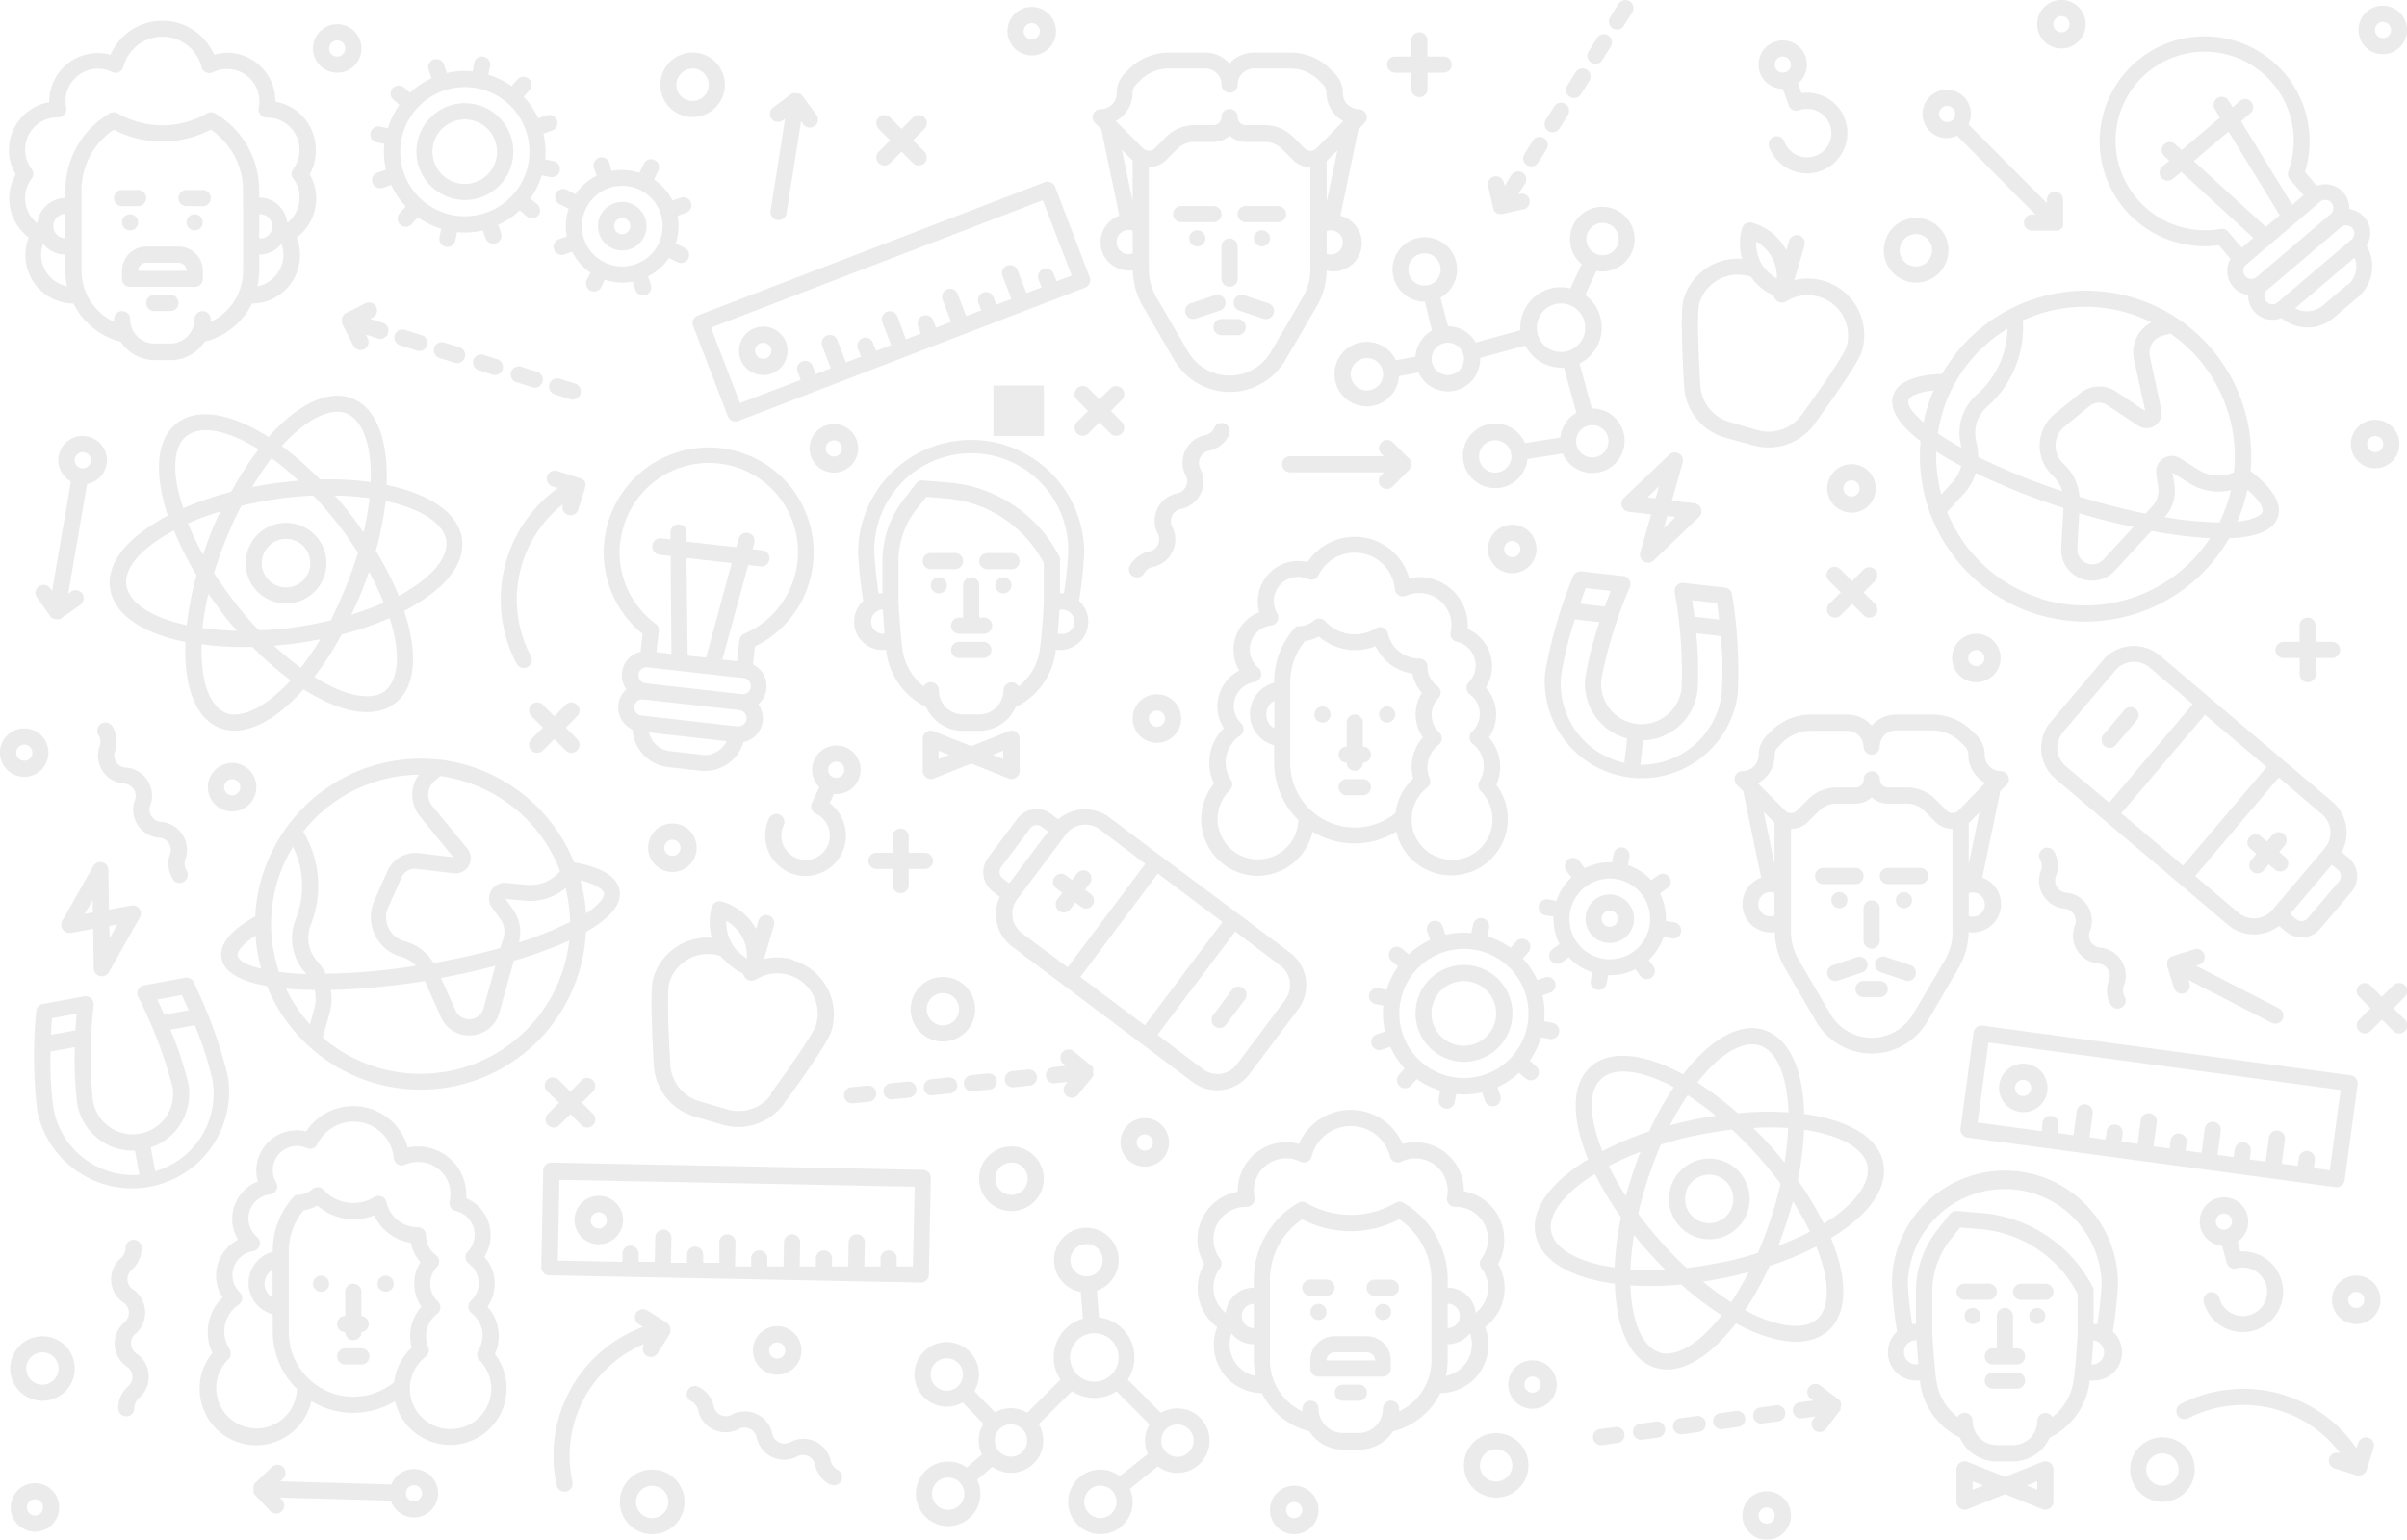<svg id="pattern" xmlns="http://www.w3.org/2000/svg" width="351.32" height="224.81" viewBox="0 0 351.32 224.81">
  <defs>
    <style>
      .cls-1 {
        opacity: 0.08;
      }
    </style>
  </defs>
  <title>pattern</title>
  <g id="fagment" class="cls-1">
    <g>
      <path d="M24.88,43.06H22.52a1.18,1.18,0,0,0,0,2.36h2.36A1.18,1.18,0,0,0,24.88,43.06Z"/>
      <circle cx="28.41" cy="32.46" r="1.18"/>
      <circle cx="18.98" cy="32.46" r="1.18"/>
      <path d="M26.05,36H21.34a3.54,3.54,0,0,0-3.53,3.54v1.18A1.18,1.18,0,0,0,19,41.89h9.43a1.18,1.18,0,0,0,1.18-1.18V39.53A3.54,3.54,0,0,0,26.05,36Zm-5.89,3.54a1.18,1.18,0,0,1,1.18-1.18h4.71a1.18,1.18,0,0,1,1.18,1.18H20.16Z"/>
      <path d="M20.16,30.1a1.18,1.18,0,0,0,0-2.36H17.81a1.18,1.18,0,1,0,0,2.36h2.36Z"/>
      <path d="M29.59,27.74H27.23a1.18,1.18,0,1,0,0,2.36h2.36A1.18,1.18,0,1,0,29.59,27.74Z"/>
      <path d="M46.09,21.85a7.09,7.09,0,0,0-5.89-7v-0.1A7.08,7.08,0,0,0,33.13,7.7,7,7,0,0,0,31.26,8,8.24,8.24,0,0,0,16.13,8a7,7,0,0,0-1.87-.25,7.08,7.08,0,0,0-7.07,7.07s0,0.06,0,.1a7.08,7.08,0,0,0-5.89,7,7,7,0,0,0,1,3.54,7.06,7.06,0,0,0,1.9,9.21,7.06,7.06,0,0,0,6.52,9.65,10.6,10.6,0,0,0,6.91,5.57,5.89,5.89,0,0,0,4.94,2.69h2.36a5.9,5.9,0,0,0,4.94-2.69,10.61,10.61,0,0,0,6.91-5.57,7.06,7.06,0,0,0,6.52-9.65,7.06,7.06,0,0,0,1.9-9.21A7,7,0,0,0,46.09,21.85ZM6,37.17a4.65,4.65,0,0,1,.29-1.59,4.12,4.12,0,0,0,3.25,1.59v2.36a10.57,10.57,0,0,0,.25,2.26A4.72,4.72,0,0,1,6,37.17ZM7.78,33a1.77,1.77,0,0,1,1.77-1.77v3.54A1.77,1.77,0,0,1,7.78,33Zm27.7-2.69h0v5.36h0v3.8A8.27,8.27,0,0,1,30.75,47c0-.13,0-0.26,0-0.39a1.18,1.18,0,0,0-2.36,0,3.54,3.54,0,0,1-3.54,3.54H22.52A3.54,3.54,0,0,1,19,46.6a1.18,1.18,0,1,0-2.36,0c0,0.13,0,.26,0,0.39a8.27,8.27,0,0,1-4.74-7.46v-3.8h0V30.36h0V27.74a10.65,10.65,0,0,1,4.71-8.81,15.31,15.31,0,0,0,14.15,0,10.65,10.65,0,0,1,4.71,8.81v2.62Zm2.1,11.43a10.54,10.54,0,0,0,.25-2.26V37.17a4.11,4.11,0,0,0,3.25-1.59,4.66,4.66,0,0,1,.29,1.59A4.72,4.72,0,0,1,37.59,41.79Zm0.25-7V31.28A1.77,1.77,0,1,1,37.84,34.81Zm4.94-8.72a4.69,4.69,0,0,1-.84,6.51,4.13,4.13,0,0,0-4.1-3.68V27.74a13,13,0,0,0-6.44-11.19,1.18,1.18,0,0,0-1.19,0,13,13,0,0,1-13,0,1.18,1.18,0,0,0-1.19,0A13,13,0,0,0,9.55,27.74v1.18a4.13,4.13,0,0,0-4.1,3.68,4.68,4.68,0,0,1-.84-6.51,1.18,1.18,0,0,0,0-1.42,4.71,4.71,0,0,1,3.75-7.54H8.48a1.26,1.26,0,0,0,.93-0.43,1.18,1.18,0,0,0,.25-1,4.84,4.84,0,0,1-.09-0.95,4.72,4.72,0,0,1,4.71-4.72,4.64,4.64,0,0,1,2.07.48A1.18,1.18,0,0,0,18,9.78a5.89,5.89,0,0,1,11.41,0,1.18,1.18,0,0,0,1.66.77,4.65,4.65,0,0,1,2.07-.48,4.72,4.72,0,0,1,4.72,4.72,4.67,4.67,0,0,1-.1.95,1.2,1.2,0,0,0,.25,1,1.19,1.19,0,0,0,.91.43H39a4.71,4.71,0,0,1,3.77,7.54A1.17,1.17,0,0,0,42.79,26.09Z"/>
    </g>
    <g>
      <path d="M198.33,202.16H196a1.18,1.18,0,1,0,0,2.36h2.36A1.18,1.18,0,0,0,198.33,202.16Z"/>
      <circle cx="201.87" cy="191.55" r="1.18"/>
      <circle cx="192.44" cy="191.55" r="1.18"/>
      <path d="M199.51,195.09h-4.72a3.54,3.54,0,0,0-3.54,3.54v1.18a1.18,1.18,0,0,0,1.18,1.18h9.43A1.18,1.18,0,0,0,203,199.8v-1.18A3.54,3.54,0,0,0,199.51,195.09Zm-5.89,3.54a1.18,1.18,0,0,1,1.18-1.18h4.72a1.18,1.18,0,0,1,1.18,1.18h-7.07Z"/>
      <path d="M193.62,189.19a1.18,1.18,0,0,0,0-2.36h-2.36a1.18,1.18,0,1,0,0,2.36h2.36Z"/>
      <path d="M203,186.84h-2.36a1.18,1.18,0,0,0,0,2.36H203A1.18,1.18,0,0,0,203,186.84Z"/>
      <path d="M219.55,180.94a7.08,7.08,0,0,0-5.89-7s0-.07,0-0.1a7.08,7.08,0,0,0-7.07-7.07,7,7,0,0,0-1.87.25,8.24,8.24,0,0,0-15.13,0,7,7,0,0,0-1.86-.25,7.08,7.08,0,0,0-7.07,7.07V174a7.08,7.08,0,0,0-5.89,7,7,7,0,0,0,1,3.54,7.05,7.05,0,0,0,1.89,9.21,7.06,7.06,0,0,0,6.52,9.65,10.61,10.61,0,0,0,6.92,5.57,5.89,5.89,0,0,0,4.93,2.68h2.36a5.9,5.9,0,0,0,4.94-2.68,10.6,10.6,0,0,0,6.91-5.57,7.06,7.06,0,0,0,6.52-9.65,7.06,7.06,0,0,0,1.9-9.21A7,7,0,0,0,219.55,180.94Zm-40.08,15.33a4.66,4.66,0,0,1,.29-1.59,4.12,4.12,0,0,0,3.25,1.59v2.36a10.57,10.57,0,0,0,.25,2.27A4.72,4.72,0,0,1,179.47,196.27Zm1.77-4.13a1.77,1.77,0,0,1,1.77-1.77v3.54A1.77,1.77,0,0,1,181.24,192.14Zm27.7-2.69h0v5.36h0v3.8a8.27,8.27,0,0,1-4.73,7.46c0-.13,0-0.26,0-0.39a1.18,1.18,0,0,0-2.36,0,3.54,3.54,0,0,1-3.54,3.54H196a3.54,3.54,0,0,1-3.54-3.54,1.18,1.18,0,0,0-2.36,0c0,0.13,0,.26,0,0.39a8.27,8.27,0,0,1-4.74-7.46v-3.8h0v-5.36h0v-2.62a10.65,10.65,0,0,1,4.71-8.81,15.29,15.29,0,0,0,14.15,0,10.65,10.65,0,0,1,4.71,8.81v2.62Zm2.1,11.44a10.52,10.52,0,0,0,.26-2.27v-2.36a4.13,4.13,0,0,0,3.25-1.59A4.68,4.68,0,0,1,211,200.89Zm0.26-7v-3.54A1.77,1.77,0,1,1,211.3,193.91Zm4.94-8.72a4.68,4.68,0,0,1-.84,6.51,4.13,4.13,0,0,0-4.1-3.68v-1.18a13,13,0,0,0-6.44-11.19,1.18,1.18,0,0,0-1.19,0,12.94,12.94,0,0,1-13,0,1.18,1.18,0,0,0-1.19,0A13,13,0,0,0,183,186.84V188a4.13,4.13,0,0,0-4.1,3.68,4.68,4.68,0,0,1-.84-6.51,1.18,1.18,0,0,0,0-1.42,4.71,4.71,0,0,1,3.75-7.54h0.12a1.24,1.24,0,0,0,.93-0.43,1.18,1.18,0,0,0,.25-1,4.81,4.81,0,0,1-.1-0.95,4.72,4.72,0,0,1,4.72-4.71,4.65,4.65,0,0,1,2.07.48,1.18,1.18,0,0,0,1.66-.77,5.89,5.89,0,0,1,11.41,0,1.19,1.19,0,0,0,.65.78,1.17,1.17,0,0,0,1,0,4.65,4.65,0,0,1,2.07-.48,4.72,4.72,0,0,1,4.62,5.66,1.18,1.18,0,0,0,1.15,1.41h0.12a4.72,4.72,0,0,1,4.71,4.71,4.67,4.67,0,0,1-.95,2.83A1.18,1.18,0,0,0,216.24,185.19Z"/>
    </g>
    <g>
      <path d="M198.92,109V105.5a1.18,1.18,0,0,0-2.36,0V109a1.18,1.18,0,0,0,0,2.36,1.18,1.18,0,0,0,2.36,0A1.18,1.18,0,0,0,198.92,109Z"/>
      <path d="M198.92,113.75h-2.36a1.18,1.18,0,0,0,0,2.36h2.36A1.18,1.18,0,0,0,198.92,113.75Z"/>
      <circle cx="202.46" cy="104.32" r="1.18"/>
      <circle cx="193.03" cy="104.32" r="1.18"/>
      <path d="M218.41,114.59a6.46,6.46,0,0,0-1.09-6.92,5.87,5.87,0,0,0-.45-7.28,5.86,5.86,0,0,0,.91-3.15,5.94,5.94,0,0,0-3.55-5.41c0-.16,0-0.33,0-0.49a7.07,7.07,0,0,0-8.55-6.92,8.25,8.25,0,0,0-14.83-2.35,5.9,5.9,0,0,0-7.27,5.73,5.81,5.81,0,0,0,.22,1.58,5.89,5.89,0,0,0-2.92,8.51,5.93,5.93,0,0,0-3.19,5.23,5.84,5.84,0,0,0,.94,3.2,7.07,7.07,0,0,0-1.44,8.08,8.25,8.25,0,0,0,6.39,13.47,8.27,8.27,0,0,0,8-6.44,11.73,11.73,0,0,0,12.21,0A8.25,8.25,0,1,0,218.41,114.59Zm-14.71,4.1a9.42,9.42,0,0,1-15.38-7.3V99.61a9.42,9.42,0,0,1,2.15-6,5.83,5.83,0,0,0,2-.69,8.26,8.26,0,0,0,5.32,2,8.15,8.15,0,0,0,3-.58,7,7,0,0,0,5.35,4,5.92,5.92,0,0,0,1.4,2.82,5.89,5.89,0,0,0,.14,6.51,6.49,6.49,0,0,0-1.42,6A8.17,8.17,0,0,0,203.69,118.7Zm8.19,6.84A5.89,5.89,0,0,1,208.3,115a1.18,1.18,0,0,0,.37-1.39,4.12,4.12,0,0,1,1.31-4.87,1.18,1.18,0,0,0,.09-1.8,3.52,3.52,0,0,1-.13-5,1.18,1.18,0,0,0-.15-1.77,3.5,3.5,0,0,1-1.44-2.84,1.18,1.18,0,0,0-1.18-1.18,4.69,4.69,0,0,1-4.59-3.67,1.17,1.17,0,0,0-1.76-.74,5.89,5.89,0,0,1-3.07.87,5.83,5.83,0,0,1-4.34-1.92,1.18,1.18,0,0,0-1.63-.1,3.52,3.52,0,0,1-2,.83H189.7l-0.16,0-0.09,0-0.12,0-0.1.06-0.1.06-0.09.09-0.07.06v0h0a11.75,11.75,0,0,0-3,7.85v0.15a4.71,4.71,0,0,0,0,9.12v2.51a11.75,11.75,0,0,0,3.53,8.4,5.89,5.89,0,1,1-10-4.35,1.17,1.17,0,0,0,.16-1.48,4.71,4.71,0,0,1,1.32-6.47,1.18,1.18,0,0,0,.17-1.82,3.51,3.51,0,0,1-1.06-2.53,3.55,3.55,0,0,1,3-3.49,1.18,1.18,0,0,0,.59-2.06,3.53,3.53,0,0,1,1.89-6.21,1.18,1.18,0,0,0,1-1.3,1.16,1.16,0,0,0-.16-0.47v0a3.53,3.53,0,0,1,4.5-5,1.18,1.18,0,0,0,1.53-.55,5.89,5.89,0,0,1,11.15,2,1.18,1.18,0,0,0,1.65,1,4.66,4.66,0,0,1,1.91-.41,4.72,4.72,0,0,1,4.71,4.71,4.81,4.81,0,0,1-.12,1,1.17,1.17,0,0,0,.89,1.41,3.56,3.56,0,0,1,2.76,3.45,3.52,3.52,0,0,1-1,2.46,1.18,1.18,0,0,0-.33.92,1.17,1.17,0,0,0,.48.85,3.53,3.53,0,0,1,.32,5.43,1.18,1.18,0,0,0,.09,1.8,4.1,4.1,0,0,1,1,5.43,1.18,1.18,0,0,0,.15,1.43A5.89,5.89,0,0,1,211.89,125.54ZM186,102.29v4.06A2.34,2.34,0,0,1,186,102.29Z"/>
    </g>
    <g>
      <path d="M52.75,192.14V188.6a1.18,1.18,0,0,0-2.36,0v3.53a1.18,1.18,0,0,0,0,2.36,1.18,1.18,0,1,0,2.36,0A1.18,1.18,0,0,0,52.75,192.14Z"/>
      <path d="M52.75,196.86H50.39a1.18,1.18,0,1,0,0,2.36h2.36A1.18,1.18,0,1,0,52.75,196.86Z"/>
      <circle cx="56.29" cy="187.43" r="1.18"/>
      <circle cx="46.86" cy="187.43" r="1.18"/>
      <path d="M72.24,197.7a6.45,6.45,0,0,0-1.09-6.92,5.87,5.87,0,0,0-.45-7.28,5.86,5.86,0,0,0,.91-3.15,5.93,5.93,0,0,0-3.55-5.41c0-.16,0-0.33,0-0.49a7.07,7.07,0,0,0-8.55-6.91,8.25,8.25,0,0,0-14.83-2.35,5.77,5.77,0,0,0-1.38-.16,5.9,5.9,0,0,0-5.89,5.89,6,6,0,0,0,.22,1.58A5.89,5.89,0,0,0,34.73,181a5.93,5.93,0,0,0-3.19,5.23,5.81,5.81,0,0,0,.95,3.2A7.06,7.06,0,0,0,31,197.53a8.18,8.18,0,0,0-1.86,5.22,8.25,8.25,0,0,0,16.3,1.82,11.73,11.73,0,0,0,12.21,0A8.25,8.25,0,1,0,72.24,197.7Zm-14.71,4.1a9.42,9.42,0,0,1-15.38-7.3V182.71a9.4,9.4,0,0,1,2.15-6,5.84,5.84,0,0,0,2-.69,8.25,8.25,0,0,0,5.32,2,8.16,8.16,0,0,0,3-.57,7,7,0,0,0,5.35,4,5.91,5.91,0,0,0,1.4,2.82,5.87,5.87,0,0,0,.14,6.51,6.42,6.42,0,0,0-1.64,4.31,6.5,6.5,0,0,0,.22,1.68A8.16,8.16,0,0,0,57.53,201.8Zm8.19,6.85a5.89,5.89,0,0,1-3.58-10.57,1.18,1.18,0,0,0,.37-1.39,4.12,4.12,0,0,1,1.31-4.88,1.19,1.19,0,0,0,.46-0.88A1.17,1.17,0,0,0,63.9,190a3.53,3.53,0,0,1-.13-5,1.18,1.18,0,0,0-.15-1.77,3.5,3.5,0,0,1-1.44-2.84A1.18,1.18,0,0,0,61,179.18a4.69,4.69,0,0,1-4.59-3.67,1.18,1.18,0,0,0-1.77-.74,5.89,5.89,0,0,1-3.07.87,5.83,5.83,0,0,1-4.34-1.92,1.18,1.18,0,0,0-1.63-.1,3.49,3.49,0,0,1-2,.83H43.53l-0.16,0-0.09,0-0.12.05-0.09.05-0.1.07-0.09.09-0.07.06v0h0a11.77,11.77,0,0,0-3,7.85v0.15a4.71,4.71,0,0,0,0,9.12v2.51a11.74,11.74,0,0,0,3.53,8.4,5.89,5.89,0,1,1-10-4.35,1.18,1.18,0,0,0,.16-1.48,4.71,4.71,0,0,1,1.32-6.47,1.18,1.18,0,0,0,.17-1.82,3.51,3.51,0,0,1-1.06-2.52,3.55,3.55,0,0,1,3-3.49,1.18,1.18,0,0,0,.59-2.07,3.53,3.53,0,0,1,1.89-6.21,1.17,1.17,0,0,0,.88-1.77v0a3.54,3.54,0,0,1,3.06-5.31,3.42,3.42,0,0,1,1.43.31,1.18,1.18,0,0,0,1.54-.56,5.89,5.89,0,0,1,11.15,2,1.18,1.18,0,0,0,1.65,1,4.7,4.7,0,0,1,6.51,5.34,1.18,1.18,0,0,0,.89,1.41,3.56,3.56,0,0,1,2.76,3.45,3.51,3.51,0,0,1-1,2.46,1.19,1.19,0,0,0-.33.92,1.17,1.17,0,0,0,.47.85,3.52,3.52,0,0,1,.31,5.43,1.18,1.18,0,0,0,.09,1.8,4.1,4.1,0,0,1,1,5.43,1.18,1.18,0,0,0,.15,1.43A5.89,5.89,0,0,1,65.72,208.64ZM39.79,185.4v4.06A2.34,2.34,0,0,1,39.79,185.4Z"/>
    </g>
    <g>
      <circle cx="277.9" cy="131.43" r="1.18"/>
      <circle cx="268.47" cy="131.43" r="1.18"/>
      <path d="M272,127.9a1.18,1.18,0,0,0-1.18-1.18h-4.72a1.18,1.18,0,1,0,0,2.36h4.72A1.18,1.18,0,0,0,272,127.9Z"/>
      <path d="M280.26,126.72h-4.71a1.18,1.18,0,0,0,0,2.36h4.71A1.18,1.18,0,1,0,280.26,126.72Z"/>
      <path d="M292.88,114.59a1.18,1.18,0,0,0-.83-2,2.36,2.36,0,0,1-2.36-2.36,4,4,0,0,0-1.18-2.85l-0.63-.63a8.21,8.21,0,0,0-5.83-2.42h-5.32a4.7,4.7,0,0,0-3.54,1.61,4.7,4.7,0,0,0-3.54-1.61h-5.32a8.2,8.2,0,0,0-5.83,2.42l-0.63.63a4,4,0,0,0-1.18,2.84,2.36,2.36,0,0,1-2.36,2.36,1.18,1.18,0,0,0-.83,2l0.93,0.93,2.63,12.63a4.12,4.12,0,0,0,1.4,8,3.89,3.89,0,0,0,.59-0.05,10.59,10.59,0,0,0,1.44,5.2l4.59,7.87a9.39,9.39,0,0,0,16.22,0l4.59-7.87a10.56,10.56,0,0,0,1.44-5.2,3.93,3.93,0,0,0,.6.05,4.12,4.12,0,0,0,1.4-8l2.63-12.63ZM259,133.68a1.65,1.65,0,0,1-.59.11,1.77,1.77,0,0,1,0-3.54,1.65,1.65,0,0,1,.59.11v3.32Zm0-7.56-1.57-7.57,1.43,1.43,0.14,0.13v6ZM285,136a8.28,8.28,0,0,1-1.12,4.16L279.26,148a7,7,0,0,1-12.14,0l-4.59-7.87A8.28,8.28,0,0,1,261.4,136V121a3.51,3.51,0,0,0,2.5-1l1.67-1.67a3.56,3.56,0,0,1,2.5-1h2.76a3.51,3.51,0,0,0,2.36-.91,3.52,3.52,0,0,0,2.36.91h2.76a3.56,3.56,0,0,1,2.5,1l1.67,1.67a3.52,3.52,0,0,0,2.5,1V136Zm4.71-3.93a1.77,1.77,0,0,1-1.77,1.77,1.66,1.66,0,0,1-.59-0.11v-3.32a1.66,1.66,0,0,1,.59-0.11A1.77,1.77,0,0,1,289.69,132Zm-2.36-5.9v-6l0.14-.13,1.43-1.43Zm-1.53-7.8a1.2,1.2,0,0,1-1.66,0l-1.67-1.67a5.84,5.84,0,0,0-4.16-1.73h-2.76a1.18,1.18,0,0,1-1.18-1.18,1.18,1.18,0,1,0-2.36,0,1.18,1.18,0,0,1-1.18,1.18h-2.76a5.85,5.85,0,0,0-4.17,1.73l-1.67,1.67a1.21,1.21,0,0,1-1.67,0l-4-4a4.72,4.72,0,0,0,2.45-4.13,1.66,1.66,0,0,1,.49-1.18l0.63-.63a5.86,5.86,0,0,1,4.17-1.73h5.32A2.36,2.36,0,0,1,272,109a1.18,1.18,0,1,0,2.36,0,2.36,2.36,0,0,1,2.36-2.36H282a5.85,5.85,0,0,1,4.17,1.73l0.63,0.63a1.65,1.65,0,0,1,.49,1.18,4.72,4.72,0,0,0,2.45,4.13Z"/>
      <path d="M272,137.33a1.18,1.18,0,1,0,2.36,0v-4.71a1.18,1.18,0,1,0-2.36,0v4.71Z"/>
      <path d="M278.86,140.92l-3.54-1.18a1.18,1.18,0,1,0-.75,2.23l3.54,1.18a1.16,1.16,0,0,0,.37.06A1.18,1.18,0,0,0,278.86,140.92Z"/>
      <path d="M272.53,140.49a1.18,1.18,0,0,0-1.49-.74l-3.54,1.18a1.18,1.18,0,0,0,.37,2.3,1.16,1.16,0,0,0,.37-0.06l3.54-1.18A1.18,1.18,0,0,0,272.53,140.49Z"/>
      <path d="M274.36,143.22H272a1.18,1.18,0,0,0,0,2.36h2.36A1.18,1.18,0,0,0,274.36,143.22Z"/>
    </g>
    <g>
      <circle cx="184.19" cy="34.8" r="1.18"/>
      <circle cx="174.76" cy="34.8" r="1.18"/>
      <path d="M178.29,31.26a1.18,1.18,0,0,0-1.18-1.18H172.4a1.18,1.18,0,0,0,0,2.36h4.71A1.18,1.18,0,0,0,178.29,31.26Z"/>
      <path d="M186.54,30.08h-4.72a1.18,1.18,0,0,0,0,2.36h4.72A1.18,1.18,0,1,0,186.54,30.08Z"/>
      <path d="M199.17,17.95a1.18,1.18,0,0,0-.83-2A2.36,2.36,0,0,1,196,13.58a4,4,0,0,0-1.18-2.85l-0.63-.63a8.19,8.19,0,0,0-5.83-2.42H183a4.71,4.71,0,0,0-3.54,1.61,4.71,4.71,0,0,0-3.54-1.61h-5.32a8.19,8.19,0,0,0-5.83,2.42l-0.63.63A4,4,0,0,0,163,13.58a2.36,2.36,0,0,1-2.36,2.36,1.18,1.18,0,0,0-.83,2l0.93,0.93,2.63,12.63a4.12,4.12,0,0,0,1.4,8,4.18,4.18,0,0,0,.59,0,10.58,10.58,0,0,0,1.44,5.2l4.59,7.87a9.39,9.39,0,0,0,16.22,0l4.59-7.87a10.61,10.61,0,0,0,1.44-5.2,4.12,4.12,0,0,0,2-8l2.63-12.63ZM165.33,37a1.63,1.63,0,0,1-.59.11,1.77,1.77,0,1,1,0-3.54,1.64,1.64,0,0,1,.59.11V37Zm0-7.55-1.58-7.57,1.43,1.43,0.14,0.13v6Zm25.93,9.83a8.26,8.26,0,0,1-1.13,4.16l-4.59,7.87a7,7,0,0,1-12.15,0l-4.59-7.87a8.26,8.26,0,0,1-1.12-4.16V24.39a3.51,3.51,0,0,0,2.5-1l1.67-1.67a3.56,3.56,0,0,1,2.5-1h2.76a3.52,3.52,0,0,0,2.36-.91,3.52,3.52,0,0,0,2.36.91h2.76a3.57,3.57,0,0,1,2.5,1l1.67,1.67a3.51,3.51,0,0,0,2.5,1V39.32ZM196,35.39a1.77,1.77,0,0,1-1.77,1.77,1.62,1.62,0,0,1-.59-0.11V33.73a1.63,1.63,0,0,1,.59-0.11A1.77,1.77,0,0,1,196,35.39Zm-2.36-5.9v-6l0.14-.13,1.43-1.43Zm-1.52-7.8a1.2,1.2,0,0,1-1.67,0L188.76,20a5.86,5.86,0,0,0-4.17-1.73h-2.76a1.18,1.18,0,0,1-1.18-1.18,1.18,1.18,0,1,0-2.36,0,1.18,1.18,0,0,1-1.18,1.18h-2.76A5.86,5.86,0,0,0,170.19,20l-1.67,1.67a1.2,1.2,0,0,1-1.66,0l-4-4a4.72,4.72,0,0,0,2.45-4.13,1.65,1.65,0,0,1,.49-1.18l0.63-.63A5.85,5.85,0,0,1,170.61,10h5.32a2.36,2.36,0,0,1,2.36,2.36,1.18,1.18,0,0,0,2.36,0A2.36,2.36,0,0,1,183,10h5.32a5.85,5.85,0,0,1,4.17,1.73l0.63,0.63a1.65,1.65,0,0,1,.49,1.18,4.72,4.72,0,0,0,2.45,4.13Z"/>
      <path d="M178.29,40.69a1.18,1.18,0,0,0,2.36,0V36a1.18,1.18,0,0,0-2.36,0v4.72Z"/>
      <path d="M185.15,44.29l-3.54-1.18a1.18,1.18,0,0,0-.75,2.24l3.54,1.18a1.26,1.26,0,0,0,.38.06A1.18,1.18,0,0,0,185.15,44.29Z"/>
      <path d="M178.82,43.85a1.18,1.18,0,0,0-1.49-.75l-3.54,1.18a1.18,1.18,0,0,0,.37,2.3,1.25,1.25,0,0,0,.37-0.06l3.54-1.18A1.18,1.18,0,0,0,178.82,43.85Z"/>
      <path d="M180.65,46.58h-2.36a1.18,1.18,0,1,0,0,2.36h2.36A1.18,1.18,0,0,0,180.65,46.58Z"/>
    </g>
    <path d="M169.53,206.21l-0.1.06-4.83-4.84a5.88,5.88,0,0,0-4.19-9.09l-0.31-3.9a5.18,5.18,0,0,0,.75-0.33,4.72,4.72,0,1,0-3.1.52l0.31,3.9a5.87,5.87,0,0,0-3.52,8.52c0.08,0.13.16,0.26,0.24,0.38l-4.84,4.83a4.72,4.72,0,0,0-4.68-.07l-0.05,0-3-3.09a4.71,4.71,0,1,0-1.74,1.68l0.06,0,3,3.1a4.71,4.71,0,0,0-.21,4.49l-2.22,1.88a4.71,4.71,0,1,0,1.53,1.8l2.21-1.88a4.71,4.71,0,0,0,6.84-6.13l-0.06-.1,4.84-4.82a5.9,5.9,0,0,0,6.11.25l0.38-.24,4.83,4.84a4.72,4.72,0,0,0-.25,4.31l-4.08,3.24a4.71,4.71,0,1,0,1.47,1.85L169,214.1a4.71,4.71,0,1,0,.56-7.88m-12.11-24.29a2.36,2.36,0,1,1-.92,3.21,2.36,2.36,0,0,1,.92-3.21m-21.32,19.9a2.36,2.36,0,1,1,3.2.92,2.36,2.36,0,0,1-3.2-.92m3.41,18.32a2.36,2.36,0,1,1,.92-3.2,2.36,2.36,0,0,1-.92,3.2m9.17-7.77a2.36,2.36,0,1,1,.92-3.2,2.37,2.37,0,0,1-.92,3.2m7.92-12.47a3.54,3.54,0,1,1,4.81,1.38,3.54,3.54,0,0,1-4.81-1.38m5.13,21.42a2.36,2.36,0,1,1,.92-3.2,2.36,2.36,0,0,1-.92,3.2M173,212.4a2.36,2.36,0,1,1,.92-3.2,2.36,2.36,0,0,1-.92,3.2"/>
    <path d="M232.47,59.67h-0.12l-1.81-6.59a5.88,5.88,0,0,0,.84-10L233,39.56a4.72,4.72,0,1,0-2.14-1l-1.65,3.55a5.75,5.75,0,0,0-1.31-.17,5.9,5.9,0,0,0-6,5.83c0,0.15,0,.3,0,0.45L215.41,50a4.72,4.72,0,0,0-4-2.37h-0.06l-1.09-4.18a4.71,4.71,0,1,0-2.34.6h0.06L209,48.27a4.72,4.72,0,0,0-2.4,3.8l-2.85.54a4.71,4.71,0,1,0,.44,2.31l2.85-.54a4.71,4.71,0,0,0,9-2s0-.08,0-0.12l6.59-1.81a5.9,5.9,0,0,0,5.19,3.23l0.45,0,1.81,6.59a4.72,4.72,0,0,0-2.34,3.62l-5.16.8a4.72,4.72,0,1,0,.36,2.33l5.15-.8a4.71,4.71,0,1,0,4.37-6.58m1.46-27.1a2.36,2.36,0,1,1-2.38,2.33,2.36,2.36,0,0,1,2.38-2.33m-28.36,6.78a2.36,2.36,0,1,1,2.33,2.38,2.36,2.36,0,0,1-2.33-2.38M199.49,57a2.36,2.36,0,1,1,2.38-2.33A2.36,2.36,0,0,1,199.49,57m11.81-2.24a2.36,2.36,0,1,1,2.38-2.33,2.36,2.36,0,0,1-2.38,2.33m13-6.94a3.54,3.54,0,1,1,3.5,3.57,3.54,3.54,0,0,1-3.5-3.57M218.22,69a2.36,2.36,0,1,1,2.38-2.33A2.36,2.36,0,0,1,218.22,69m14.17-2.21a2.36,2.36,0,1,1,2.38-2.33,2.36,2.36,0,0,1-2.38,2.33"/>
    <g>
      <path d="M65.55,15.45a7.07,7.07,0,1,0,9,4.42A7.08,7.08,0,0,0,65.55,15.45Zm3.79,11.16a4.71,4.71,0,1,1,2.95-6A4.72,4.72,0,0,1,69.34,26.61Z"/>
      <path d="M80.78,23.52l-1.22-.24a11.65,11.65,0,0,0-.24-3.78l1.17-.4a1.18,1.18,0,1,0-.76-2.23l-1.17.4a11.66,11.66,0,0,0-2.12-3.14l0.82-.94a1.18,1.18,0,1,0-1.77-1.56l-0.82.94a11.91,11.91,0,0,0-3.4-1.67l0.25-1.23A1.18,1.18,0,1,0,69.2,9.2L69,10.42a11.75,11.75,0,0,0-3.78.24l-0.4-1.17a1.18,1.18,0,1,0-2.23.76l0.4,1.17a11.68,11.68,0,0,0-3.15,2.12l-0.94-.82a1.18,1.18,0,0,0-1.55,1.77l0.94,0.83a11.93,11.93,0,0,0-1.67,3.4l-1.23-.25a1.18,1.18,0,0,0-.46,2.31L56.1,21a11.72,11.72,0,0,0,.24,3.78l-1.17.4a1.18,1.18,0,1,0,.76,2.23L57.1,27a11.67,11.67,0,0,0,2.11,3.15l-0.82.94a1.18,1.18,0,1,0,1.77,1.55L61,31.73a11.83,11.83,0,0,0,3.39,1.67l-0.24,1.23A1.18,1.18,0,0,0,65.68,36a1.19,1.19,0,0,0,.78-0.89l0.24-1.22a11.73,11.73,0,0,0,3.78-.24l0.4,1.17A1.18,1.18,0,0,0,73.12,34l-0.4-1.18a11.72,11.72,0,0,0,3.15-2.11l0.94,0.82a1.18,1.18,0,1,0,1.55-1.77L77.41,29a11.94,11.94,0,0,0,1.67-3.4l1.23,0.24A1.18,1.18,0,0,0,80.78,23.52Zm-9.91,7.56a9.43,9.43,0,1,1,5.9-12A9.44,9.44,0,0,1,70.86,31.08Z"/>
    </g>
    <g>
      <path d="M211.38,141.27a7.07,7.07,0,1,0,9,4.42A7.08,7.08,0,0,0,211.38,141.27Zm3.79,11.16a4.72,4.72,0,1,1,2.95-6A4.72,4.72,0,0,1,215.17,152.43Z"/>
      <path d="M226.6,149.34l-1.22-.24a11.76,11.76,0,0,0-.24-3.78l1.17-.4a1.18,1.18,0,0,0-.76-2.23l-1.17.4a11.6,11.6,0,0,0-2.11-3.15l0.82-.94a1.18,1.18,0,0,0-1.77-1.56l-0.83.94a11.9,11.9,0,0,0-3.4-1.67l0.25-1.23A1.18,1.18,0,1,0,215,135l-0.24,1.23a11.69,11.69,0,0,0-3.78.24l-0.4-1.17a1.18,1.18,0,1,0-2.23.76l0.4,1.17a11.66,11.66,0,0,0-3.15,2.11l-0.94-.82a1.18,1.18,0,1,0-1.55,1.78l0.94,0.82a11.86,11.86,0,0,0-1.67,3.4l-1.23-.25a1.18,1.18,0,0,0-.46,2.31l1.22,0.24a11.74,11.74,0,0,0,.24,3.78L201,151a1.18,1.18,0,1,0,.76,2.23l1.17-.4A11.7,11.7,0,0,0,205,156l-0.82.94a1.18,1.18,0,0,0,1.27,1.89,1.16,1.16,0,0,0,.51-0.34l0.83-.94a11.73,11.73,0,0,0,3.39,1.67L210,160.46a1.18,1.18,0,0,0,.93,1.38,1.15,1.15,0,0,0,.6,0,1.18,1.18,0,0,0,.78-0.89l0.24-1.22a11.68,11.68,0,0,0,3.78-.24l0.4,1.17a1.18,1.18,0,1,0,2.23-.76l-0.4-1.17a11.68,11.68,0,0,0,3.15-2.11l0.94,0.82a1.18,1.18,0,0,0,1.16.23,1.2,1.2,0,0,0,.51-0.34,1.18,1.18,0,0,0-.11-1.66l-0.94-.83a11.9,11.9,0,0,0,1.67-3.39l1.23,0.24A1.18,1.18,0,1,0,226.6,149.34Zm-9.91,7.56a9.43,9.43,0,1,1,5.9-12A9.44,9.44,0,0,1,216.69,156.9Z"/>
    </g>
    <g>
      <path d="M89.68,29.67a3.54,3.54,0,1,0,4.49,2.21A3.54,3.54,0,0,0,89.68,29.67Zm1.52,4.46a1.18,1.18,0,1,1,.74-1.49A1.18,1.18,0,0,1,91.2,34.13Z"/>
      <path d="M100.86,29.6a1.18,1.18,0,0,0-1.5-.73l-1.2.4a8.23,8.23,0,0,0-2.68-3.05L96,25.08a1.18,1.18,0,1,0-2.11-1l-0.57,1.15a8.16,8.16,0,0,0-4.05-.27L88.9,23.7a1.18,1.18,0,0,0-2.23.76l0.41,1.2A8.2,8.2,0,0,0,84,28.35l-1.14-.56a1.18,1.18,0,1,0-1,2.11L83,30.47a8.21,8.21,0,0,0-.27,4.06l-1.2.41a1.18,1.18,0,0,0,.76,2.23l1.21-.41a8.22,8.22,0,0,0,2.68,3.05L85.59,41a1.18,1.18,0,0,0,2.12,1l0.57-1.15a8.18,8.18,0,0,0,4.05.27l0.41,1.21A1.18,1.18,0,0,0,95,41.56l-0.41-1.21a8.15,8.15,0,0,0,3.05-2.68l1.14,0.56a1.18,1.18,0,1,0,1-2.12l-1.15-.56a8.18,8.18,0,0,0,.27-4.05l1.21-.41A1.18,1.18,0,0,0,100.86,29.6Zm-8.15,9a5.89,5.89,0,1,1,3.69-7.48A5.9,5.9,0,0,1,92.71,38.6Z"/>
    </g>
    <g>
      <path d="M232.94,131.23a3.54,3.54,0,1,0,4.92.88A3.54,3.54,0,0,0,232.94,131.23Zm2.69,3.87a1.18,1.18,0,1,1,.29-1.64A1.18,1.18,0,0,1,235.64,135.1Z"/>
      <path d="M243.67,128.07a1.18,1.18,0,0,0-1.64-.29l-1,.73a8.2,8.2,0,0,0-3.42-2.19l0.23-1.26a1.18,1.18,0,0,0-2.32-.42l-0.23,1.26a8.21,8.21,0,0,0-4,.86l-0.73-1a1.18,1.18,0,0,0-1.94,1.35l0.73,1a8.18,8.18,0,0,0-2.19,3.42l-1.25-.23a1.18,1.18,0,0,0-.42,2.32l1.26,0.22a8.22,8.22,0,0,0,.87,4l-1,.72a1.18,1.18,0,0,0,1.35,1.94l1-.73a8.19,8.19,0,0,0,3.43,2.19l-0.23,1.26a1.18,1.18,0,0,0,2.32.41l0.22-1.26a8.19,8.19,0,0,0,4-.86l0.73,1a1.18,1.18,0,0,0,1.93-1.35l-0.73-1a8.18,8.18,0,0,0,2.19-3.43L244,137a1.16,1.16,0,0,0,.88-0.19,1.18,1.18,0,0,0-.47-2.13l-1.26-.23a8.2,8.2,0,0,0-.86-4l1-.73A1.18,1.18,0,0,0,243.67,128.07ZM238.33,139a5.89,5.89,0,1,1,1.47-8.2A5.9,5.9,0,0,1,238.33,139Z"/>
    </g>
    <path d="M115.78,140.12a8.21,8.21,0,0,0-4.27-.09l1.47-5a1.18,1.18,0,0,0-2.26-.66l-0.37,1.26a8.22,8.22,0,0,0-5-4,1.18,1.18,0,0,0-1.46.8,8.21,8.21,0,0,0,0,4.48,8.26,8.26,0,0,0-8.54,5.91c-0.13.46-.55,1.87,0.08,12.75a8.27,8.27,0,0,0,5.92,7.44l4.08,1.2a8.27,8.27,0,0,0,9-3.07c6.4-8.82,6.81-10.22,6.95-10.69a8.26,8.26,0,0,0-5.6-10.24m-6.82-.32,0,0a5.56,5.56,0,0,1-.58-0.39l-0.12-.09a5.79,5.79,0,0,1-.5-0.44l-0.13-.13a5.63,5.63,0,0,1-.42-0.49l-0.11-.16a5.89,5.89,0,0,1-1.08-3.73,5.92,5.92,0,0,1,3,5.47m3.56,19.86a5.91,5.91,0,0,1-6.43,2.19l-4.08-1.2a5.91,5.91,0,0,1-4.23-5.31c-0.56-9.71-.27-11.6-0.17-11.95a5.9,5.9,0,0,1,7.31-4l0.21,0.07c0.1,0.15.21,0.29,0.33,0.43L105.6,140l0.35,0.38,0.16,0.16c0.16,0.16.33,0.31,0.5,0.45l0.1,0.08,0.48,0.35,0.17,0.12c0.19,0.12.38,0.24,0.58,0.35l0.17,0.08,0.29,0.15a4,4,0,0,1,.21.4,1.22,1.22,0,0,0,1.7.5,5.89,5.89,0,0,1,8.8,6.63c-0.1.35-.88,2.09-6.59,10"/>
    <path d="M266.16,41a8.23,8.23,0,0,0-4.27-.09l1.47-5a1.18,1.18,0,1,0-2.26-.66l-0.37,1.26a8.22,8.22,0,0,0-5-4,1.18,1.18,0,0,0-1.46.8,8.19,8.19,0,0,0,0,4.48,8.26,8.26,0,0,0-8.54,5.91c-0.14.46-.55,1.87,0.08,12.74a8.27,8.27,0,0,0,5.92,7.44L255.82,65a8.27,8.27,0,0,0,9-3.07c6.4-8.82,6.81-10.22,6.95-10.69A8.26,8.26,0,0,0,266.16,41m-6.82-.32,0,0a6.43,6.43,0,0,1-.58-0.38l-0.12-.1a6.21,6.21,0,0,1-.5-0.44L258,39.63a5.92,5.92,0,0,1-.42-0.49L257.42,39a5.89,5.89,0,0,1-1.08-3.73,5.91,5.91,0,0,1,3,5.47m3.57,19.86a5.91,5.91,0,0,1-6.42,2.19l-4.08-1.19a5.9,5.9,0,0,1-4.23-5.31c-0.56-9.71-.27-11.6-0.17-11.95a5.9,5.9,0,0,1,7.32-4l0.21,0.06c0.11,0.15.22,0.29,0.33,0.43L256,41c0.11,0.13.23,0.26,0.35,0.38l0.16,0.16c0.16,0.16.33,0.31,0.5,0.46l0.1,0.07,0.48,0.36,0.17,0.11c0.19,0.13.38,0.24,0.58,0.35l0.17,0.08,0.29,0.14c0.08,0.14.15,0.28,0.21,0.4a1.22,1.22,0,0,0,1.7.5,5.89,5.89,0,0,1,8.8,6.63c-0.1.35-.88,2.09-6.59,10"/>
    <g>
      <path d="M159.31,130.61l-0.94-.71,0.71-.94a1.18,1.18,0,0,0-1.89-1.42l-0.71.94-0.94-.71a1.18,1.18,0,0,0-1.42,1.88l0.94,0.71-0.71.94a1.18,1.18,0,1,0,1.89,1.41l0.71-.94,0.94,0.71A1.18,1.18,0,0,0,159.31,130.61Z"/>
      <path d="M181.47,144.28a1.18,1.18,0,0,0-1.65.24L177,148.29a1.18,1.18,0,0,0,1.88,1.41l2.83-3.77A1.18,1.18,0,0,0,181.47,144.28Z"/>
      <path d="M188.31,139.1l-7.54-5.66L169.45,125l-7.54-5.66a5.9,5.9,0,0,0-7.45.3l-1-.78a3.54,3.54,0,0,0-5,.71l-4.24,5.66a3.54,3.54,0,0,0,.71,4.95l1,0.78a5.91,5.91,0,0,0,1.79,7.24l7.54,5.66,11.31,8.49,7.54,5.66a5.9,5.9,0,0,0,8.25-1.18l7.08-9.43A5.9,5.9,0,0,0,188.31,139.1Zm-41-10.14-0.94-.71a1.18,1.18,0,0,1-.24-1.65l4.25-5.66a1.18,1.18,0,0,1,1.65-.24l0.94,0.71Zm1.88,7.31a3.54,3.54,0,0,1-.7-5l7.07-9.43a3.54,3.54,0,0,1,5-.71l6.6,5-11.32,15.09Zm8.49,6.37L169,127.54l9.43,7.07L167.09,149.7Zm29.94,3.3-7.07,9.43a3.54,3.54,0,0,1-5,.71l-6.6-5L180.29,136l6.6,5A3.54,3.54,0,0,1,187.6,145.93Z"/>
    </g>
    <g>
      <path d="M332.67,124.38l0.76-.9a1.18,1.18,0,1,0-1.8-1.52l-0.76.9-0.9-.76a1.18,1.18,0,0,0-1.53,1.8l0.9,0.77-0.76.9a1.18,1.18,0,1,0,1.8,1.53l0.76-.9,0.9,0.76a1.18,1.18,0,1,0,1.53-1.8Z"/>
      <path d="M310.07,103.65l-3.05,3.6a1.18,1.18,0,0,0,1.8,1.53l3.05-3.6A1.18,1.18,0,0,0,310.07,103.65Z"/>
      <path d="M342.78,125.23l-1-.84a5.91,5.91,0,0,0-1.35-7.33l-7.19-6.1-10.79-9.15-7.19-6.1a5.9,5.9,0,0,0-8.31.68l-7.63,9a5.9,5.9,0,0,0,.68,8.31l7.19,6.1L318,128.93l7.19,6.11a5.91,5.91,0,0,0,7.45.14l1,0.84a3.54,3.54,0,0,0,5-.41l4.58-5.39A3.54,3.54,0,0,0,342.78,125.23Zm-41.24-13.35a3.54,3.54,0,0,1-.41-5l7.63-9a3.54,3.54,0,0,1,5-.41l6.29,5.34-12.2,14.38Zm8.09,6.86,12.2-14.38,9,7.63-12.2,14.38Zm22.06,14.09a3.54,3.54,0,0,1-5,.41l-6.29-5.34,12.2-14.38,6.29,5.34a3.54,3.54,0,0,1,.41,5Zm9.7-4.14-4.58,5.39a1.18,1.18,0,0,1-1.66.13l-0.9-.76,6.1-7.19,0.9,0.76A1.18,1.18,0,0,1,341.39,128.69Z"/>
    </g>
    <path d="M90.43,130c-0.34-2-2.58-3.38-6.64-4.1a24.24,24.24,0,0,0-19.65-15l-0.25,0A24.08,24.08,0,0,0,42,120.57a1.3,1.3,0,0,0-.18.24,24.14,24.14,0,0,0-4.57,13c-3.6,2-5.26,4.06-4.92,6.06,0.37,2.17,2.95,3.44,6.64,4.09a24.07,24.07,0,0,0,5.92,8.61,1.23,1.23,0,0,0,.25.23,24.15,24.15,0,0,0,40.38-16.74c3.27-1.84,5.29-3.89,4.92-6.06m-15.6,2.69-1.06-1.45,2.9,0.27a8,8,0,0,0,5.87-1.85c0.13,0.53.25,1.07,0.34,1.62a21.61,21.61,0,0,1,.31,3.33,52.1,52.1,0,0,1-7.47,3v0a5.64,5.64,0,0,0-.89-4.87m6.91-5.56a5.61,5.61,0,0,1-4.86,2l-3.07-.28a2.28,2.28,0,0,0-2,3.62l1.16,1.59a3.29,3.29,0,0,1,.52,2.84L73,138.41c-2.84.8-6.07,1.54-9.71,2.19a7.14,7.14,0,0,0-4.25-3.19,3.61,3.61,0,0,1-2.35-5l1.93-4.31a2.11,2.11,0,0,1,2.19-1.24l5.4,0.64a2.22,2.22,0,0,0,2-3.61l-5.12-6.23a2.58,2.58,0,0,1,.28-3.57l0.88-.78a21.88,21.88,0,0,1,17.48,13.82M72.31,141l-1.73,6.2a2.18,2.18,0,0,1-4.1.31l-2.11-4.72c2.53-.47,5.24-1.08,7.93-1.79M61.1,113.16a4.93,4.93,0,0,0,.18,6l4.89,6-5-.6a4.46,4.46,0,0,0-4.62,2.62l-1.92,4.31a6,6,0,0,0,3.89,8.19A4.81,4.81,0,0,1,60.72,141a92.51,92.51,0,0,1-13.18,1.17,8.05,8.05,0,0,0-1.25-1.84,5.1,5.1,0,0,1-.94-5.27,15.4,15.4,0,0,0-1.09-13.64,21.73,21.73,0,0,1,13.47-8,21.49,21.49,0,0,1,3.37-.31M39.88,138.62a21.71,21.71,0,0,1,2.88-15,13.06,13.06,0,0,1,.4,10.59A7.47,7.47,0,0,0,44.54,142c0.07,0.07.12,0.15,0.18,0.22-1.51-.06-2.85-0.17-4-0.32a21.78,21.78,0,0,1-.81-3.25m-5.23.89c-0.09-.56.58-1.61,2.62-2.93a24,24,0,0,0,.29,2.44c0.14,0.81.32,1.61,0.53,2.38-2.15-.52-3.32-1.22-3.43-1.89m11.24,5a5.75,5.75,0,0,1-.07,2.78l-0.62,2.24a21.69,21.69,0,0,1-3.5-5.22c1.32,0.12,2.73.19,4.19,0.2M65,156.47a21.77,21.77,0,0,1-17.9-5l1-3.51a8.12,8.12,0,0,0,.18-3.43A103.86,103.86,0,0,0,62,143.23l2.36,5.26a4.49,4.49,0,0,0,4.48,2.67l0.44-.05a4.49,4.49,0,0,0,3.6-3.26L75,140.27a63.85,63.85,0,0,0,8.08-2.94,21.84,21.84,0,0,1-18,19.14m20.46-23.12q-0.08-1.21-.29-2.42a24.46,24.46,0,0,0-.53-2.4c2.36,0.58,3.34,1.35,3.44,1.9s-0.76,1.72-2.62,2.92"/>
    <path d="M332.49,75.45c0.61-1.93-.76-4.18-4-6.67a24.24,24.24,0,0,0-10.67-22.28,1.15,1.15,0,0,0-.21-0.14,24.08,24.08,0,0,0-23.88-1.41,1.2,1.2,0,0,0-.27.13,24.17,24.17,0,0,0-10,9.51c-4.13.16-6.53,1.22-7.14,3.15-0.66,2.1,1.06,4.41,4,6.67a24,24,0,0,0,1.34,10.36,1.18,1.18,0,0,0,.12.32,24.15,24.15,0,0,0,43.57,3.5c3.75-.14,6.48-1.05,7.14-3.15m-15.12-4.72L317.09,69l2.46,1.56a8,8,0,0,0,6.07,1c-0.13.54-.27,1.07-0.43,1.6a21.85,21.85,0,0,1-1.25,3.11,51.78,51.78,0,0,1-8-.77h0a5.64,5.64,0,0,0,1.43-4.74m8.69-1.79a5.61,5.61,0,0,1-5.25-.41l-2.6-1.65a2.28,2.28,0,0,0-3.47,2.28L315,71.11a3.29,3.29,0,0,1-.84,2.77l-1,1.11c-2.89-.58-6.11-1.39-9.64-2.48a7.14,7.14,0,0,0-2.32-4.78,3.61,3.61,0,0,1,.16-5.48l3.68-3a2.12,2.12,0,0,1,2.52-.11l4.51,3a2.22,2.22,0,0,0,3.4-2.31L313.78,52a2.58,2.58,0,0,1,1.88-3l1.14-.3a21.88,21.88,0,0,1,9.26,20.27m-14.7,8L307,81.7a2.19,2.19,0,0,1-3.79-1.6l0.27-5.16c2.47,0.73,5.16,1.43,7.88,2m2.71-29.91a4.93,4.93,0,0,0-2.59,5.46l1.64,7.53-4.22-2.83a4.47,4.47,0,0,0-5.31.23l-3.68,3a6,6,0,0,0-.27,9.06A4.8,4.8,0,0,1,301,71.71a93.1,93.1,0,0,1-12.27-5,8.15,8.15,0,0,0-.27-2.2A5.09,5.09,0,0,1,290,59.42a15.4,15.4,0,0,0,5.25-12.64,21.77,21.77,0,0,1,18.77.28M283.58,60A21.7,21.7,0,0,1,293,48a13.06,13.06,0,0,1-4.47,9.61,7.47,7.47,0,0,0-2.29,7.51c0,0.09,0,.19.06,0.28-1.32-.73-2.47-1.45-3.45-2.12a21.62,21.62,0,0,1,.76-3.26m-5.06-1.59c0.17-.54,1.25-1.17,3.67-1.42a24.57,24.57,0,0,0-1.47,4.66c-1.68-1.44-2.4-2.59-2.2-3.25m7.7,9.61a5.73,5.73,0,0,1-1.33,2.44l-1.57,1.72a21.74,21.74,0,0,1-.74-6.25c1.12,0.71,2.34,1.41,3.64,2.09m11.6,19.33a21.77,21.77,0,0,1-13.65-12.61l2.46-2.68a8.13,8.13,0,0,0,1.72-3,104,104,0,0,0,12.8,5.09L300.85,80a4.5,4.5,0,0,0,2.77,4.42L304,84.56a4.49,4.49,0,0,0,4.69-1.26l5.34-5.79a64.34,64.34,0,0,0,8.54,1.07,21.85,21.85,0,0,1-24.77,8.82m28.75-11.25a24.3,24.3,0,0,0,.85-2.29,23.77,23.77,0,0,0,.62-2.37c1.84,1.59,2.36,2.72,2.19,3.26s-1.46,1.18-3.66,1.4"/>
    <path d="M109.9,97l0.29-2.6a15.32,15.32,0,1,0-16.4-1.85l-0.29,2.6a3.53,3.53,0,0,0-2.08,5.49,3.53,3.53,0,0,0,.89,5.86A5.9,5.9,0,0,0,97.52,112l4.69,0.53a5.9,5.9,0,0,0,6.31-4.2,3.53,3.53,0,0,0,2.17-5.51,3.53,3.53,0,0,0-.8-5.82M90.55,79.19a13,13,0,1,1,18.07,13.34,1.18,1.18,0,0,0-.7.95l-0.35,3.06-2.14-.24,3.78-13.81,1.71,0.19a1.18,1.18,0,1,0,.26-2.34l-1.34-.15,0.27-1a1.18,1.18,0,0,0-2.27-.62l-0.36,1.33-7.26-.82,0-1.34a1.18,1.18,0,0,0-2.36,0v1l-1.31-.15A1.18,1.18,0,0,0,96.28,81l1.6,0.18L98,95.46l-2.19-.25,0.35-3.06a1.18,1.18,0,0,0-.47-1.08,13,13,0,0,1-5.18-11.89m9.86,16.54-0.17-14.26,6.6,0.75L103.06,96Zm-6,1.7L108.48,99a1.18,1.18,0,1,1-.27,2.34L94.16,99.76a1.18,1.18,0,0,1,.26-2.34m8,12.77-4.69-.53a3.54,3.54,0,0,1-3-2.72l11.31,1.28a3.55,3.55,0,0,1-3.58,2m5.22-4.16-14.06-1.59a1.18,1.18,0,0,1,.26-2.35L108,103.69a1.18,1.18,0,0,1-.26,2.34"/>
    <path d="M338.13,27.11l-1.7-2A15.32,15.32,0,1,0,323.86,35.8l1.7,2a3.53,3.53,0,0,0,2.58,5.27A3.53,3.53,0,0,0,333,46.43a5.9,5.9,0,0,0,7.59,0l3.59-3.06a5.9,5.9,0,0,0,1.25-7.48,3.53,3.53,0,0,0-2.53-5.36,3.52,3.52,0,0,0-4.79-3.39M311.91,29A13,13,0,1,1,334,25a1.18,1.18,0,0,0,.21,1.16l2,2.34-1.64,1.4-7.48-12.21,1.31-1.11a1.18,1.18,0,1,0-1.53-1.79l-1,.87-0.53-.86a1.18,1.18,0,1,0-2,1.23L324,17.18l-5.56,4.73-1-.9a1.18,1.18,0,0,0-1.59,1.74l0.77,0.7-1,.85a1.18,1.18,0,1,0,1.53,1.8l1.23-1,10.51,9.63-1.68,1.43-2-2.34a1.18,1.18,0,0,0-1.11-.4A13,13,0,0,1,311.91,29m18.8,4.12L320.2,23.52l5.06-4.31,7.48,12.21Zm-2.86,5.52,10.77-9.17a1.18,1.18,0,0,1,1.53,1.8l-10.78,9.17a1.18,1.18,0,1,1-1.53-1.8m14.82,2.87-3.59,3.06A3.54,3.54,0,0,1,335,45l8.67-7.38a3.54,3.54,0,0,1-1,4m0.54-6.65-10.77,9.17a1.18,1.18,0,0,1-1.53-1.8l10.77-9.16a1.18,1.18,0,1,1,1.53,1.8"/>
    <g>
      <path d="M294.81,162.34a3.54,3.54,0,1,0-3-4A3.54,3.54,0,0,0,294.81,162.34Zm-0.69-3.66a1.18,1.18,0,1,1,1,1.33A1.18,1.18,0,0,1,294.12,158.68Z"/>
      <path d="M343.11,157l-53.74-7.25a1.18,1.18,0,0,0-1.32,1l-1.89,14a1.18,1.18,0,0,0,1,1.33l53.74,7.25a1.18,1.18,0,0,0,1.32-1l1.89-14A1.18,1.18,0,0,0,343.11,157Zm-3.06,13.86-2.34-.31,0.16-1.17a1.18,1.18,0,1,0-2.34-.32l-0.16,1.17-2.34-.32,0.47-3.51a1.18,1.18,0,1,0-2.34-.31l-0.47,3.51-2.33-.32,0.16-1.17a1.18,1.18,0,0,0-2.34-.31L326,168.93l-2.33-.31,0.47-3.5a1.18,1.18,0,0,0-2.34-.32l-0.47,3.51L319,168l0.16-1.17a1.18,1.18,0,1,0-2.34-.32l-0.16,1.17-2.34-.31,0.47-3.51a1.18,1.18,0,0,0-2.34-.31L312,167l-2.34-.31,0.16-1.17a1.18,1.18,0,1,0-2.34-.31l-0.16,1.17-2.34-.32,0.47-3.5a1.18,1.18,0,1,0-2.34-.31l-0.47,3.5-2.34-.32,0.15-1.17a1.18,1.18,0,0,0-2.34-.32L298,165.15l-9.35-1.26,1.58-11.68,51.4,6.93Z"/>
    </g>
    <g>
      <path d="M87.33,181.67a3.54,3.54,0,1,0-3.47-3.6A3.54,3.54,0,0,0,87.33,181.67ZM87.42,177a1.18,1.18,0,1,1-1.2,1.15A1.18,1.18,0,0,1,87.42,177Z"/>
      <path d="M134.7,170.8l-54.21-1.06a1.18,1.18,0,0,0-1.2,1.16L79,185a1.18,1.18,0,0,0,1.16,1.2l54.22,1.06a1.18,1.18,0,0,0,1.2-1.15L135.86,172A1.18,1.18,0,0,0,134.7,170.8Zm-1.46,14.12-2.36,0,0-1.18a1.18,1.18,0,1,0-2.36,0l0,1.18-2.36,0,0.07-3.54a1.18,1.18,0,0,0-2.36,0l-0.07,3.54-2.36,0,0-1.18a1.18,1.18,0,0,0-2.36,0l0,1.18-2.36,0,0.07-3.53a1.18,1.18,0,1,0-2.36,0l-0.07,3.53-2.36,0,0-1.18a1.18,1.18,0,1,0-2.36,0l0,1.18-2.36,0,0.07-3.53a1.18,1.18,0,0,0-2.36,0L105,184.37l-2.36,0,0-1.18a1.18,1.18,0,1,0-2.36,0l0,1.18-2.36,0L98,180.7a1.18,1.18,0,0,0-2.36,0l-0.07,3.53-2.36,0,0-1.18a1.18,1.18,0,0,0-2.36,0l0,1.18-9.43-.18,0.23-11.79,51.86,1Z"/>
    </g>
    <g>
      <path d="M110.13,47.92a3.54,3.54,0,1,0,4.57,2A3.54,3.54,0,0,0,110.13,47.92Zm1.69,4.4a1.18,1.18,0,1,1,.68-1.52A1.18,1.18,0,0,1,111.82,52.32Z"/>
      <path d="M159.05,40.48L154,27.28a1.18,1.18,0,0,0-1.52-.68L101.84,46.06a1.18,1.18,0,0,0-.68,1.52l5.08,13.2a1.18,1.18,0,0,0,1.52.68L158.37,42A1.18,1.18,0,0,0,159.05,40.48Zm-4.83.59L153.8,40a1.18,1.18,0,1,0-2.2.85l0.42,1.1-2.2.85-1.27-3.3a1.18,1.18,0,1,0-2.2.85l1.27,3.3-2.2.84L145,43.36a1.18,1.18,0,0,0-2.2.85l0.42,1.1-2.2.84-1.27-3.3a1.18,1.18,0,0,0-2.2.84l1.27,3.3-2.2.85-0.42-1.1a1.18,1.18,0,0,0-2.2.85l0.42,1.1-2.2.85L131,46.23a1.18,1.18,0,1,0-2.2.85l1.27,3.3-2.2.85-0.42-1.1a1.18,1.18,0,1,0-2.2.84l0.42,1.1-2.2.85-1.27-3.3a1.18,1.18,0,0,0-2.2.85l1.27,3.3-2.2.85-0.42-1.1a1.18,1.18,0,1,0-2.2.84l0.42,1.1L108,58.84l-4.23-11L152.2,29.23l4.23,11Z"/>
    </g>
    <path d="M10.32,136.21l3.27-.6,0.09,5.78a1.18,1.18,0,0,0,2.2.56l4.53-8a1.18,1.18,0,0,0-1.24-1.74l-3.27.6L15.82,127a1.18,1.18,0,0,0-2.2-.56l-4.53,8a1.18,1.18,0,0,0,1.24,1.74m5.62-1,1.18-.21L16,137Zm-2.41-3.79,0,1.82-1.18.22Z"/>
    <path d="M28.29,143.4a1.18,1.18,0,0,0-1.27-.65l-6,1.1a1.19,1.19,0,0,0-.85.64,1.17,1.17,0,0,0,0,1.06,64.66,64.66,0,0,1,5,13.11,5.89,5.89,0,1,1-11.6,2.11,64.53,64.53,0,0,1,.1-14,1.18,1.18,0,0,0-1.38-1.3l-6,1.1a1.18,1.18,0,0,0-1,1.06,67.84,67.84,0,0,0,.16,14.66,14.15,14.15,0,0,0,27.83-5.07,68.1,68.1,0,0,0-5-13.78m-1.74,1.83c0.34,0.73.67,1.47,1,2.22l-3.57.65c-0.33-.74-0.67-1.49-1-2.21ZM11.19,148c-0.07.8-.13,1.62-0.17,2.43l-3.57.65c0-.81.08-1.62,0.14-2.42ZM7.8,161.84a50.91,50.91,0,0,1-.42-8.31l3.55-.65a51.36,51.36,0,0,0,.35,8.33A8.26,8.26,0,0,0,19.7,168l0.64,3.52A11.81,11.81,0,0,1,7.8,161.84M22.66,171L22,167.53a8.26,8.26,0,0,0,5.49-9.29,51.57,51.57,0,0,0-2.61-7.91l3.55-.65A51.19,51.19,0,0,1,31,157.61,11.8,11.8,0,0,1,22.66,171"/>
    <path d="M237.69,74.72L241,75.1l-1.59,5.56a1.18,1.18,0,0,0,.53,1.33,1.18,1.18,0,0,0,1.42-.16L248,75.47a1.18,1.18,0,0,0-.68-2l-3.3-.37,1.58-5.56a1.18,1.18,0,0,0-1.95-1.17L237,72.7a1.18,1.18,0,0,0,.68,2m5.68,0.64,1.19,0.13-1.69,1.62ZM242.15,71l-0.5,1.75-1.19-.13Z"/>
    <path d="M252.82,86.8a1.18,1.18,0,0,0-1-1l-6.09-.69a1.18,1.18,0,0,0-1.29,1.39,64.7,64.7,0,0,1,1,14,5.89,5.89,0,0,1-11.71-1.33,64.67,64.67,0,0,1,4.15-13.42,1.18,1.18,0,0,0-.95-1.64l-6.1-.69a1.18,1.18,0,0,0-1.23.73,68,68,0,0,0-4.08,14.09,14.15,14.15,0,0,0,28.11,3.19,68.13,68.13,0,0,0-.82-14.64m-2.2,1.25c0.12,0.8.22,1.6,0.3,2.41l-3.6-.41c-0.1-.81-0.21-1.62-0.33-2.41Zm-15.51-1.76c-0.3.75-.59,1.51-0.86,2.27l-3.61-.41c0.27-.76.55-1.53,0.84-2.28Zm-7.23,12.23a50.9,50.9,0,0,1,2-8.08l3.58,0.41a51.76,51.76,0,0,0-2.07,8.07,8.26,8.26,0,0,0,6.11,8.91l-0.4,3.55a11.81,11.81,0,0,1-9.22-12.85m11.56,13.12,0.4-3.55a8.25,8.25,0,0,0,7.95-7.3,51.34,51.34,0,0,0-.21-8.33l3.59,0.41a50.79,50.79,0,0,1,.14,8.32,11.81,11.81,0,0,1-11.86,10.46"/>
    <path d="M308.13,146.79a4.2,4.2,0,0,1-.38-3.52,1.81,1.81,0,0,0-1.6-2.6,4.1,4.1,0,0,1-3.35-5.43,1.81,1.81,0,0,0-1.6-2.59,4.1,4.1,0,0,1-3.35-5.43,1.93,1.93,0,0,0-.09-1.74,1.18,1.18,0,0,1,2-1.24,4.21,4.21,0,0,1,.38,3.52,1.81,1.81,0,0,0,1.6,2.59,4.1,4.1,0,0,1,3.35,5.43,1.81,1.81,0,0,0,1.6,2.59,4.11,4.11,0,0,1,3.35,5.44,1.93,1.93,0,0,0,.09,1.73,1.18,1.18,0,0,1-2,1.24"/>
    <path d="M179.35,63.58a4.21,4.21,0,0,1-2.76,2.21,1.81,1.81,0,0,0-1.33,2.74,4.1,4.1,0,0,1-2.78,5.75A1.81,1.81,0,0,0,171.15,77a4.1,4.1,0,0,1-2.78,5.75,1.92,1.92,0,0,0-1.41,1,1.18,1.18,0,0,1-2.12-1,4.21,4.21,0,0,1,2.76-2.21,1.81,1.81,0,0,0,1.32-2.74,4.1,4.1,0,0,1,2.78-5.75A1.81,1.81,0,0,0,173,69.31a4.1,4.1,0,0,1,2.78-5.75,1.93,1.93,0,0,0,1.41-1,1.18,1.18,0,1,1,2.12,1"/>
    <path d="M20.66,182.05a4.21,4.21,0,0,1-1.34,3.27,1.81,1.81,0,0,0,.17,3,4.1,4.1,0,0,1,.35,6.37,1.81,1.81,0,0,0,.17,3,4.1,4.1,0,0,1,.35,6.37,1.94,1.94,0,0,0-.75,1.57,1.18,1.18,0,0,1-2.35.13,4.2,4.2,0,0,1,1.35-3.27,1.81,1.81,0,0,0-.17-3,4.1,4.1,0,0,1-.35-6.37,1.81,1.81,0,0,0-.17-3,4.11,4.11,0,0,1-.35-6.38,1.94,1.94,0,0,0,.75-1.57,1.18,1.18,0,0,1,2.35-.13"/>
    <path d="M25.24,128.36a4.2,4.2,0,0,1-.47-3.5,1.81,1.81,0,0,0-1.66-2.56A4.11,4.11,0,0,1,19.62,117,1.81,1.81,0,0,0,18,114.4a4.1,4.1,0,0,1-3.49-5.35,1.92,1.92,0,0,0-.13-1.73,1.18,1.18,0,0,1,2-1.29,4.2,4.2,0,0,1,.46,3.51,1.81,1.81,0,0,0,1.66,2.55,4.1,4.1,0,0,1,3.49,5.35A1.81,1.81,0,0,0,23.6,120a4.1,4.1,0,0,1,3.49,5.35,1.93,1.93,0,0,0,.13,1.73,1.18,1.18,0,1,1-2,1.29"/>
    <path d="M121.21,216.78A4.21,4.21,0,0,1,119,214a1.81,1.81,0,0,0-2.76-1.29,4.1,4.1,0,0,1-5.78-2.71,1.81,1.81,0,0,0-2.76-1.29,4.1,4.1,0,0,1-5.78-2.7,1.92,1.92,0,0,0-1-1.4,1.18,1.18,0,0,1,1-2.14,4.2,4.2,0,0,1,2.24,2.73,1.81,1.81,0,0,0,2.76,1.29,4.1,4.1,0,0,1,5.78,2.71,1.81,1.81,0,0,0,2.76,1.29,4.1,4.1,0,0,1,5.78,2.71,1.93,1.93,0,0,0,1,1.4,1.18,1.18,0,1,1-1,2.14"/>
    <path d="M205.8,68.43l0-.09,0.06-.11,0-.12,0-.1a1.16,1.16,0,0,0,0-.46s0-.07,0-0.1l0-.12-0.06-.12,0-.09a1,1,0,0,0-.15-0.18l-2.36-2.36a1.18,1.18,0,0,0-1.67,1.67L202,66.6H188.31a1.18,1.18,0,0,0,0,2.36H202l-0.34.34A1.18,1.18,0,1,0,203.29,71l2.36-2.36a1.27,1.27,0,0,0,.15-0.18"/>
    <path d="M117,13.87l-0.08-.06-0.11-.08-0.11-.06-0.1,0a1.23,1.23,0,0,0-.46-0.07l-0.11,0-0.12,0-0.12,0-0.09,0a1,1,0,0,0-.2.12l-2.7,2a1.18,1.18,0,0,0,1.39,1.9l0.4-.29-2.12,13.49a1.18,1.18,0,0,0,2.33.36l2.12-13.49,0.29,0.39a1.18,1.18,0,1,0,1.9-1.39l-2-2.7a1.07,1.07,0,0,0-.16-0.17"/>
    <path d="M316.88,139.68l-0.08.05-0.11.08-0.09.09-0.07.08a1.18,1.18,0,0,0-.21.41s0,0.07,0,.11a1,1,0,0,0,0,.12,1,1,0,0,0,0,.13,0.55,0.55,0,0,0,0,.1,1.21,1.21,0,0,0,0,.23l1,3.18a1.18,1.18,0,1,0,2.25-.72l-0.15-.46,12.14,6.25a1.18,1.18,0,0,0,1.08-2.1L320.52,141l0.46-.15a1.18,1.18,0,1,0-.72-2.25l-3.17,1-0.21.09"/>
    <g>
      <path d="M268.74,205.09a1.17,1.17,0,0,0-.05-0.23l0-.1-0.05-.11-0.08-.11-0.06-.08a1.18,1.18,0,0,0-.17-0.16h0l-2.65-2a1.18,1.18,0,0,0-1.43,1.88l0.39,0.3-1.85.25a1.18,1.18,0,1,0,.32,2.33l1.85-.25-0.3.39a1.18,1.18,0,0,0,.22,1.65,1.18,1.18,0,0,0,1.65-.23l2-2.65h0a1.13,1.13,0,0,0,.12-0.2s0-.06,0-0.09l0-.12a0.66,0.66,0,0,0,0-.12s0-.07,0-0.11A1.29,1.29,0,0,0,268.74,205.09Z"/>
      <path d="M259.24,205.18l-2.33.32a1.18,1.18,0,1,0,.31,2.34l2.34-.32A1.18,1.18,0,1,0,259.24,205.18Z"/>
      <path d="M253.4,206l-2.34.32a1.18,1.18,0,0,0,.32,2.34l2.34-.32A1.18,1.18,0,0,0,253.4,206Z"/>
      <path d="M247.55,206.76l-2.34.31a1.18,1.18,0,0,0,.32,2.34l2.34-.32A1.18,1.18,0,1,0,247.55,206.76Z"/>
      <path d="M241.71,207.55l-2.34.32a1.18,1.18,0,0,0,.32,2.34l2.34-.32A1.18,1.18,0,0,0,241.71,207.55Z"/>
      <path d="M235.87,208.34l-2.34.31a1.18,1.18,0,0,0,.32,2.34l2.34-.32A1.18,1.18,0,0,0,235.87,208.34Z"/>
    </g>
    <g>
      <path d="M159.56,156.38a1.33,1.33,0,0,0,0-.23,0.74,0.74,0,0,0,0-.1,0.89,0.89,0,0,0,0-.11,0.76,0.76,0,0,0-.07-0.11,0.66,0.66,0,0,0-.06-0.08,1.44,1.44,0,0,0-.16-0.16h0l-2.58-2.11a1.18,1.18,0,0,0-1.49,1.83l0.38,0.31-1.86.19a1.18,1.18,0,1,0,.24,2.35l1.86-.19-0.31.38a1.18,1.18,0,0,0,.17,1.66,1.18,1.18,0,0,0,1.66-.17l2.11-2.58h0a1.5,1.5,0,0,0,.13-0.19l0-.09,0-.12s0-.08,0-0.12l0-.1A1.47,1.47,0,0,0,159.56,156.38Z"/>
      <path d="M150.05,156.15l-2.34.24a1.18,1.18,0,1,0,.24,2.35l2.34-.24A1.18,1.18,0,1,0,150.05,156.15Z"/>
      <path d="M144.19,156.73l-2.35.24a1.18,1.18,0,1,0,.24,2.34l2.34-.23A1.18,1.18,0,1,0,144.19,156.73Z"/>
      <path d="M138.33,157.32l-2.35.24a1.18,1.18,0,1,0,.23,2.34l2.35-.24A1.18,1.18,0,1,0,138.33,157.32Z"/>
      <path d="M132.46,157.91l-2.35.24a1.18,1.18,0,1,0,.24,2.34l2.35-.23A1.18,1.18,0,1,0,132.46,157.91Z"/>
      <path d="M126.6,158.5l-2.35.24a1.18,1.18,0,0,0,.23,2.35l2.35-.24A1.18,1.18,0,0,0,126.6,158.5Z"/>
    </g>
    <g>
      <path d="M222.08,28.26l-0.47.11,1-1.58a1.18,1.18,0,0,0-2-1.25l-1,1.59-0.11-.48a1.18,1.18,0,0,0-1.41-.88,1.18,1.18,0,0,0-.89,1.41l0.75,3.25h0a1.37,1.37,0,0,0,.07.22l0,0.08a0.69,0.69,0,0,0,.07.11l0.08,0.09L218.29,31a1,1,0,0,0,.18.14,1,1,0,0,0,.21.1l0.1,0,0.12,0h0.23l0.23,0h0l3.25-.74A1.18,1.18,0,0,0,222.08,28.26Z"/>
      <path d="M225.35,20.16a1.18,1.18,0,0,0-1.62.37l-1.25,2a1.18,1.18,0,0,0,2,1.25l1.25-2A1.18,1.18,0,0,0,225.35,20.16Z"/>
      <path d="M228.47,15.17a1.18,1.18,0,0,0-1.62.37l-1.25,2a1.18,1.18,0,0,0,2,1.25l1.25-2A1.18,1.18,0,0,0,228.47,15.17Z"/>
      <path d="M231.6,10.17a1.18,1.18,0,0,0-1.62.37l-1.25,2a1.18,1.18,0,0,0,2,1.25l1.25-2A1.18,1.18,0,0,0,231.6,10.17Z"/>
      <path d="M234.73,5.18a1.18,1.18,0,0,0-1.63.37l-1.25,2a1.18,1.18,0,0,0,2,1.25l1.25-2A1.18,1.18,0,0,0,234.73,5.18Z"/>
      <path d="M237.86,0.18a1.18,1.18,0,0,0-1.62.37l-1.25,2a1.18,1.18,0,0,0,2,1.25l1.25-2A1.17,1.17,0,0,0,237.86.18Z"/>
    </g>
    <g>
      <path d="M55.83,47.13l-1.78-.57,0.43-.23a1.18,1.18,0,0,0-1.08-2.09l-3,1.53h0a1.24,1.24,0,0,0-.19.13L50.17,46l-0.09.09-0.07.1L50,46.26a1.09,1.09,0,0,0-.09.21,1.45,1.45,0,0,0,0,.23s0,0.07,0,.11a1,1,0,0,0,0,.12,1.09,1.09,0,0,0,0,.13,0.69,0.69,0,0,0,0,.1,1,1,0,0,0,.09.22h0l1.53,3a1.18,1.18,0,1,0,2.09-1.08l-0.22-.44,1.78,0.57A1.18,1.18,0,0,0,55.83,47.13Z"/>
      <path d="M61.45,48.91L59.2,48.2a1.18,1.18,0,1,0-.71,2.24l2.25,0.71A1.18,1.18,0,1,0,61.45,48.91Z"/>
      <path d="M67.07,50.7L64.82,50a1.18,1.18,0,0,0-.71,2.25l2.25,0.71A1.18,1.18,0,1,0,67.07,50.7Z"/>
      <path d="M72.68,52.48l-2.25-.71A1.18,1.18,0,0,0,69.72,54L72,54.73A1.18,1.18,0,0,0,72.68,52.48Z"/>
      <path d="M78.3,54.26l-2.25-.72a1.18,1.18,0,0,0-.71,2.25l2.25,0.71A1.18,1.18,0,1,0,78.3,54.26Z"/>
      <path d="M83.92,56l-2.25-.71A1.18,1.18,0,0,0,81,57.58l2.25,0.71A1.18,1.18,0,0,0,83.92,56Z"/>
    </g>
    <path d="M85.46,71s0-.07,0-0.1a1.3,1.3,0,0,0,0-.13,1.05,1.05,0,0,0,0-.12l0-.1a1.2,1.2,0,0,0-.22-0.41l-0.08-.08L85,70l-0.11-.07-0.08-.05-0.21-.09-3.19-1a1.18,1.18,0,1,0-.69,2.25l0.71,0.21a20.07,20.07,0,0,0-6,25.7,1.18,1.18,0,0,0,2.08-1.11,17.71,17.71,0,0,1,4.64-22.21l0,0.09a1.18,1.18,0,0,0,1.68,1.38,1.17,1.17,0,0,0,.57-0.7l1-3.19a1.15,1.15,0,0,0,0-.23"/>
    <path d="M344.14,215.41h0.23l0.12,0,0.11,0a1.25,1.25,0,0,0,.41-0.21l0.08-.07,0.09-.09,0.08-.11,0.06-.08a1.28,1.28,0,0,0,.1-0.21l1-3.17a1.18,1.18,0,1,0-2.24-.73l-0.23.71a20.06,20.06,0,0,0-25.56-6.52,1.18,1.18,0,1,0,1.06,2.1,17.71,17.71,0,0,1,22.1,5.12l-0.08,0a1.19,1.19,0,0,0-1.49.75,1.18,1.18,0,0,0,.75,1.49l3.17,1,0.23,0.05"/>
    <path d="M97.84,194.54a0.78,0.78,0,0,0,0-.1,0.79,0.79,0,0,0,0-.13s0-.08,0-0.12a0.7,0.7,0,0,0,0-.11,1.13,1.13,0,0,0-.1-0.45l-0.05-.09-0.06-.11-0.08-.1-0.07-.08-0.18-.14-2.82-1.78a1.18,1.18,0,0,0-1.26,2l0.63,0.4a20.07,20.07,0,0,0-12.59,23.19,1.18,1.18,0,0,0,2.3-.52A17.7,17.7,0,0,1,94,196.24l0,0.07a1.18,1.18,0,0,0,1.26,1.78,1.16,1.16,0,0,0,.73-0.52l1.78-2.82a1.38,1.38,0,0,0,.1-0.21"/>
    <path d="M327,182.72l-0.39-1.45a3.54,3.54,0,1,0-2.28.61l0.66,2.48a1.18,1.18,0,0,0,1.45.83,3.54,3.54,0,1,1-2.5,4.33,1.18,1.18,0,0,0-2.28.62,5.89,5.89,0,1,0,5.33-7.42m-2.7-5.5a1.18,1.18,0,1,1-.83,1.44,1.18,1.18,0,0,1,.83-1.44"/>
    <path d="M121.1,117.27l0.63-1.36a3.54,3.54,0,1,0-2.14-1l-1.08,2.32a1.18,1.18,0,0,0,.57,1.57,3.54,3.54,0,1,1-4.7,1.71,1.18,1.18,0,0,0-2.14-1,5.89,5.89,0,1,0,8.85-2.24m1.47-5.95a1.18,1.18,0,1,1-1.57.57,1.18,1.18,0,0,1,1.57-.57"/>
    <path d="M262.93,13.59l-0.5-1.42a3.53,3.53,0,1,0-2.22.79l0.86,2.42a1.18,1.18,0,0,0,1.5.72,3.54,3.54,0,1,1-2.15,4.51,1.18,1.18,0,0,0-2.22.79,5.89,5.89,0,1,0,4.74-7.81m-3.12-5.27a1.18,1.18,0,1,1-.72,1.5,1.18,1.18,0,0,1,.72-1.5"/>
    <path d="M6.19,204.52a4.71,4.71,0,1,1,4.72-4.71,4.72,4.72,0,0,1-4.72,4.71m0-7.07a2.36,2.36,0,1,0,2.36,2.36,2.36,2.36,0,0,0-2.36-2.36"/>
    <path d="M101.08,17.09a4.71,4.71,0,1,1,4.72-4.71,4.72,4.72,0,0,1-4.72,4.71m0-7.07a2.36,2.36,0,1,0,2.36,2.36A2.36,2.36,0,0,0,101.08,10"/>
    <path d="M49.22,10.61a3.54,3.54,0,1,1,3.54-3.53,3.54,3.54,0,0,1-3.54,3.53m0-4.71a1.18,1.18,0,1,0,1.18,1.18,1.18,1.18,0,0,0-1.18-1.18"/>
    <path d="M340.37,93.71H338V91.35a1.18,1.18,0,1,0-2.36,0v2.36H333.3a1.18,1.18,0,1,0,0,2.36h2.36v2.36a1.18,1.18,0,1,0,2.36,0V96.07h2.36a1.18,1.18,0,1,0,0-2.36"/>
    <path d="M135,124.51h-2.36v-2.36a1.18,1.18,0,0,0-2.36,0v2.36h-2.36a1.18,1.18,0,0,0,0,2.36h2.36v2.36a1.18,1.18,0,1,0,2.36,0v-2.36H135a1.18,1.18,0,0,0,0-2.36"/>
    <path d="M210.71,8.25h-2.36V5.89a1.18,1.18,0,1,0-2.36,0V8.25h-2.36a1.18,1.18,0,0,0,0,2.36H206V13a1.18,1.18,0,1,0,2.36,0V10.61h2.36a1.18,1.18,0,0,0,0-2.36"/>
    <path d="M133.26,17.15l-1.67,1.67-1.67-1.67a1.18,1.18,0,0,0-1.67,1.67l1.67,1.67-1.67,1.66a1.18,1.18,0,0,0,1.67,1.67l1.67-1.67,1.67,1.67a1.18,1.18,0,1,0,1.67-1.67l-1.67-1.66,1.67-1.67a1.18,1.18,0,0,0-1.67-1.67"/>
    <path d="M82.57,102.9l-1.67,1.67-1.66-1.67a1.18,1.18,0,1,0-1.67,1.67l1.67,1.66-1.67,1.67a1.18,1.18,0,0,0,1.67,1.67l1.66-1.67,1.67,1.67a1.18,1.18,0,0,0,1.67-1.67l-1.67-1.67,1.67-1.66a1.18,1.18,0,0,0-1.67-1.67"/>
    <path d="M84.92,157.71l-1.67,1.66-1.67-1.66a1.18,1.18,0,1,0-1.67,1.66L81.59,161l-1.67,1.67a1.18,1.18,0,0,0,1.67,1.66l1.67-1.66,1.67,1.66a1.18,1.18,0,0,0,1.67-1.66L84.92,161l1.67-1.67a1.18,1.18,0,0,0-1.67-1.66"/>
    <path d="M162.14,56.64l-1.67,1.67-1.67-1.67a1.18,1.18,0,0,0-1.66,1.67L158.8,60l-1.66,1.67a1.18,1.18,0,0,0,1.66,1.67l1.67-1.67,1.67,1.67a1.18,1.18,0,0,0,1.66-1.67L162.14,60l1.66-1.67a1.18,1.18,0,0,0-1.66-1.67"/>
    <path d="M272,83.16l-1.67,1.67-1.67-1.67A1.18,1.18,0,1,0,267,84.83l1.67,1.67L267,88.16a1.18,1.18,0,1,0,1.67,1.67l1.67-1.67L272,89.83a1.18,1.18,0,1,0,1.67-1.67L272,86.5l1.67-1.67A1.18,1.18,0,0,0,272,83.16"/>
    <path d="M349.31,143.87l-1.67,1.67L346,143.87a1.18,1.18,0,0,0-1.67,1.67L346,147.2l-1.67,1.67a1.18,1.18,0,0,0,1.67,1.67l1.67-1.67,1.67,1.67a1.18,1.18,0,1,0,1.67-1.67l-1.67-1.67,1.67-1.67a1.18,1.18,0,1,0-1.67-1.67"/>
    <rect x="145" y="56.29" width="7.36" height="7.36"/>
    <path d="M300.27,33.66l0.09,0,0.12,0,0.11-.06,0.09-.05a1.21,1.21,0,0,0,.33-0.33l0.05-.09,0.06-.11a1.14,1.14,0,0,0,0-.13l0-.1a1.25,1.25,0,0,0,0-.23V29.17a1.18,1.18,0,0,0-2.36,0v0.49l-11.44-11.5a3.53,3.53,0,1,0-1.67,1.66l11.44,11.5h-0.49a1.18,1.18,0,0,0,0,2.36H300l0.23,0m-16.86-16.2a1.18,1.18,0,1,1,1.67,0,1.18,1.18,0,0,1-1.67,0"/>
    <path d="M37.06,216.73l0,0.09-0.06.12a1,1,0,0,0,0,.11l0,0.1a1.19,1.19,0,0,0,0,.46s0,0.07,0,.1a0.73,0.73,0,0,0,0,.12A1,1,0,0,0,37,218L37,218a1.28,1.28,0,0,0,.14.19l2.29,2.42A1.18,1.18,0,0,0,41.17,219l-0.34-.36,16.22,0.46a3.53,3.53,0,1,0,.07-2.36l-16.22-.46,0.36-.33a1.18,1.18,0,1,0-1.62-1.71l-2.42,2.29a1.3,1.3,0,0,0-.15.17m23.38,0.14A1.18,1.18,0,1,1,59.24,218a1.18,1.18,0,0,1,1.21-1.15"/>
    <path d="M33.89,118.47a3.54,3.54,0,1,1,3.53-3.54,3.54,3.54,0,0,1-3.53,3.54m0-4.71a1.18,1.18,0,1,0,1.18,1.18,1.18,1.18,0,0,0-1.18-1.18"/>
    <path d="M3.54,113.42a3.54,3.54,0,1,1,3.53-3.54,3.54,3.54,0,0,1-3.53,3.54m0-4.71a1.18,1.18,0,1,0,1.18,1.18,1.18,1.18,0,0,0-1.18-1.18"/>
    <path d="M98.14,127.31a3.54,3.54,0,1,1,3.54-3.54,3.54,3.54,0,0,1-3.54,3.54m0-4.71a1.18,1.18,0,1,0,1.18,1.18,1.18,1.18,0,0,0-1.18-1.18"/>
    <path d="M121.71,69a3.54,3.54,0,1,1,3.54-3.54A3.54,3.54,0,0,1,121.71,69m0-4.71a1.18,1.18,0,1,0,1.18,1.18,1.18,1.18,0,0,0-1.18-1.18"/>
    <path d="M168.86,108.45a3.54,3.54,0,1,1,3.54-3.54,3.54,3.54,0,0,1-3.54,3.54m0-4.71a1.18,1.18,0,1,0,1.18,1.18,1.18,1.18,0,0,0-1.18-1.18"/>
    <path d="M220.73,83.69a3.54,3.54,0,1,1,3.53-3.54,3.54,3.54,0,0,1-3.53,3.54m0-4.71a1.18,1.18,0,1,0,1.18,1.18A1.18,1.18,0,0,0,220.73,79"/>
    <path d="M150.59,8.09a3.54,3.54,0,1,1,3.54-3.53,3.54,3.54,0,0,1-3.54,3.53m0-4.71a1.18,1.18,0,1,0,1.18,1.18,1.18,1.18,0,0,0-1.18-1.18"/>
    <path d="M270.24,74.85a3.54,3.54,0,1,1,3.54-3.54,3.54,3.54,0,0,1-3.54,3.54m0-4.72a1.18,1.18,0,1,0,1.18,1.18,1.18,1.18,0,0,0-1.18-1.18"/>
    <path d="M288.51,99.61A3.54,3.54,0,1,1,292,96.07a3.54,3.54,0,0,1-3.54,3.54m0-4.71a1.18,1.18,0,1,0,1.18,1.18,1.18,1.18,0,0,0-1.18-1.18"/>
    <path d="M343.91,193.32a3.54,3.54,0,1,1,3.54-3.54,3.54,3.54,0,0,1-3.54,3.54m0-4.71a1.18,1.18,0,1,0,1.18,1.18,1.18,1.18,0,0,0-1.18-1.18"/>
    <path d="M257.86,224.81a3.54,3.54,0,1,1,3.54-3.54,3.54,3.54,0,0,1-3.54,3.54m0-4.71a1.18,1.18,0,1,0,1.18,1.18,1.18,1.18,0,0,0-1.18-1.18"/>
    <path d="M223.68,205.69a3.54,3.54,0,1,1,3.54-3.53,3.54,3.54,0,0,1-3.54,3.53m0-4.71a1.18,1.18,0,1,0,1.18,1.18,1.18,1.18,0,0,0-1.18-1.18"/>
    <path d="M188.9,224a3.54,3.54,0,1,1,3.54-3.54A3.54,3.54,0,0,1,188.9,224m0-4.71a1.18,1.18,0,1,0,1.18,1.18,1.18,1.18,0,0,0-1.18-1.18"/>
    <path d="M167.09,170.33a3.54,3.54,0,1,1,3.54-3.54,3.54,3.54,0,0,1-3.54,3.54m0-4.71a1.18,1.18,0,1,0,1.18,1.18,1.18,1.18,0,0,0-1.18-1.18"/>
    <path d="M113.44,200.71a3.54,3.54,0,1,1,3.54-3.54,3.54,3.54,0,0,1-3.54,3.54m0-4.71a1.18,1.18,0,1,0,1.18,1.18,1.18,1.18,0,0,0-1.18-1.18"/>
    <path d="M5.1,223.63a3.54,3.54,0,1,1,3.54-3.54,3.54,3.54,0,0,1-3.54,3.54m0-4.72a1.18,1.18,0,1,0,1.18,1.18,1.18,1.18,0,0,0-1.18-1.18"/>
    <path d="M346.68,68.37a3.54,3.54,0,1,1,3.53-3.54,3.54,3.54,0,0,1-3.53,3.54m0-4.71a1.18,1.18,0,1,0,1.18,1.18,1.18,1.18,0,0,0-1.18-1.18"/>
    <path d="M347.78,7.91a3.54,3.54,0,1,1,3.54-3.54,3.54,3.54,0,0,1-3.54,3.54m0-4.72A1.18,1.18,0,1,0,349,4.38a1.18,1.18,0,0,0-1.18-1.18"/>
    <path d="M300.88,7.07a3.54,3.54,0,1,1,3.54-3.54,3.54,3.54,0,0,1-3.54,3.54m0-4.72a1.18,1.18,0,1,0,1.18,1.18,1.18,1.18,0,0,0-1.18-1.18"/>
    <g>
      <path d="M67.43,78.66c-0.53-3.78-4.76-6.56-11-7.86C56.7,64.42,55,59.63,51.5,58.2S43.43,59,39.19,63.8c-5.39-3.43-10.36-4.38-13.38-2-2.63,2-3.3,6.15-1.88,11.56,0.16,0.63.35,1.26,0.57,1.91-0.6.31-1.18,0.63-1.73,1-4.79,2.89-7.17,6.3-6.71,9.6,0.38,2.72,2.62,5,6.41,6.52a23.61,23.61,0,0,0,2.66.89c0.63,0.17,1.28.32,1.94,0.46C26.79,100,28.45,104.82,32,106.25s8.06-.84,12.3-5.6c0.58,0.37,1.15.71,1.72,1a23.27,23.27,0,0,0,2.52,1.21c3.79,1.54,7,1.48,9.14-.2,2.63-2,3.3-6.15,1.88-11.56-0.17-.62-0.35-1.26-0.57-1.9,0.6-.31,1.18-0.63,1.74-1C65.51,85.37,67.89,82,67.43,78.66ZM50.61,60.38c2.35,1,3.68,4.67,3.49,10A46.2,46.2,0,0,0,46.7,70a46.23,46.23,0,0,0-5.58-4.88C44.72,61.16,48.27,59.43,50.61,60.38ZM30.42,86.71q1,1.4,2,2.76t2.17,2.62a42.41,42.41,0,0,1-5.05-.39A41.79,41.79,0,0,1,30.42,86.71Zm-3-10.29a41.43,41.43,0,0,1,4.74-1.74c-0.48,1-.94,2-1.37,3.11S30,79.92,29.64,81A42.59,42.59,0,0,1,27.45,76.42ZM34.31,88c-1.11-1.43-2.14-2.88-3.07-4.34,0.49-1.61,1.07-3.28,1.77-5s1.44-3.32,2.22-4.82c1.68-.4,3.43-0.73,5.22-1s3.6-.41,5.29-0.49q1.74,1.85,3.45,4c1.11,1.43,2.14,2.89,3.06,4.34-0.49,1.61-1.07,3.28-1.77,5S49,89.09,48.27,90.58c-1.68.4-3.43,0.73-5.23,1S39.48,92,37.76,92C36.57,90.79,35.41,89.44,34.31,88ZM48.87,72.35a42,42,0,0,1,5.07.38,41.52,41.52,0,0,1-.87,5c-0.64-.92-1.31-1.85-2-2.76S49.6,73.19,48.87,72.35Zm3.8,14.31c0.43-1.07.83-2.13,1.19-3.19A42,42,0,0,1,56,88a42,42,0,0,1-4.74,1.74C51.77,88.76,52.23,87.73,52.67,86.66Zm-13-19.74a41.79,41.79,0,0,1,3.9,3.26q-1.67.13-3.4,0.37c-1.14.16-2.26,0.35-3.37,0.57A41.49,41.49,0,0,1,39.62,66.92Zm-12.36-3.3c1.45-1.13,3.9-1.07,6.87.13a23.72,23.72,0,0,1,3.56,1.85,46.32,46.32,0,0,0-4,6.22,46.4,46.4,0,0,0-7,2.38c-0.16-.5-0.31-1-0.44-1.48C25.06,68.35,25.45,65,27.26,63.62Zm0,27.67c-0.51-.11-1-0.23-1.5-0.36-4.36-1.19-7-3.18-7.36-5.46s1.72-4.92,5.59-7.26c0.43-.26.89-0.51,1.35-0.76A47,47,0,0,0,28.69,84,46.35,46.35,0,0,0,27.25,91.29Zm5.62,12.78c-2.35-1-3.69-4.66-3.49-10a46.63,46.63,0,0,0,7.4.38,46.75,46.75,0,0,0,5.58,4.88C38.77,103.29,35.23,105,32.88,104.07Zm11-6.55A41.92,41.92,0,0,1,40,94.27c1.12-.09,2.24-0.21,3.38-0.37s2.27-.35,3.37-0.57A41.1,41.1,0,0,1,43.88,97.51Zm12.35,3.31c-1.81,1.41-5.13,1-9.08-1.21-0.44-.24-0.89-0.51-1.33-0.79a46.23,46.23,0,0,0,4-6.2,46.5,46.5,0,0,0,7-2.38c0.16,0.5.31,1,.44,1.48C58.43,96.09,58,99.41,56.23,100.83Zm3.28-14.59c-0.43.26-.88,0.51-1.35,0.76a46.72,46.72,0,0,0-3.36-6.58,46.33,46.33,0,0,0,1.44-7.28c5.24,1.13,8.51,3.33,8.86,5.84C65.41,81.26,63.37,83.9,59.51,86.24Z"/>
      <path d="M47.21,84.44a5.89,5.89,0,1,0-7.68,3.24A5.9,5.9,0,0,0,47.21,84.44Zm-8.74-3.55a3.54,3.54,0,1,1,1.95,4.61A3.54,3.54,0,0,1,38.47,80.89Z"/>
    </g>
    <g>
      <path d="M274.87,169.72c-0.79-3.74-5.2-6.22-11.53-7.08-0.16-6.39-2.15-11-5.78-12.23s-8,1.39-11.9,6.44c-5.61-3.05-10.64-3.66-13.49-1.11-2.48,2.23-2.86,6.37-1.07,11.66,0.21,0.61.44,1.23,0.7,1.86q-0.87.53-1.66,1.08c-4.58,3.21-6.71,6.78-6,10,0.56,2.69,3,4.79,6.85,6.06a24,24,0,0,0,2.71.7c0.64,0.13,1.29.24,2,.33,0.17,6.38,2.15,11,5.78,12.22s8-1.39,11.89-6.44q0.9,0.49,1.78.9a23.61,23.61,0,0,0,2.6,1c3.88,1.27,7.06,1,9.11-.83,2.48-2.23,2.86-6.37,1.08-11.66-0.21-.61-0.44-1.23-0.7-1.86q0.87-.53,1.66-1.08C273.41,176.54,275.55,173,274.87,169.72Zm-18-17.07c2.41,0.79,4,4.4,4.18,9.76a46.15,46.15,0,0,0-7.41.12,46.22,46.22,0,0,0-5.9-4.48C251,153.83,254.42,151.86,256.83,152.64ZM238.5,180.3c0.7,0.88,1.44,1.76,2.21,2.61s1.55,1.67,2.34,2.47a41.22,41.22,0,0,1-5.07,0A41.65,41.65,0,0,1,238.5,180.3Zm-3.67-10.06a42.08,42.08,0,0,1,4.61-2.07c-0.41,1-.79,2.1-1.15,3.2s-0.68,2.18-1,3.26A41.33,41.33,0,0,1,234.83,170.25Zm7.64,11.09c-1.21-1.35-2.33-2.73-3.36-4.12q0.56-2.47,1.42-5.1c0.58-1.76,1.21-3.41,1.88-5,1.65-.51,3.37-1,5.14-1.34s3.56-.66,5.24-0.85c1.24,1.15,2.49,2.41,3.73,3.79s2.33,2.73,3.36,4.12q-0.56,2.47-1.42,5.11c-0.57,1.76-1.21,3.41-1.88,5-1.65.51-3.37,1-5.14,1.34s-3.52.65-5.24,0.85C244.92,184,243.67,182.69,242.47,181.34Zm13.44-16.64a41.08,41.08,0,0,1,5.08,0,41.62,41.62,0,0,1-.52,5.05c-0.7-.88-1.44-1.75-2.21-2.61S256.7,165.49,255.91,164.71Zm4.78,14q0.54-1.65,1-3.26a41.77,41.77,0,0,1,2.49,4.39,41.91,41.91,0,0,1-4.61,2.06C259.94,180.88,260.33,179.81,260.69,178.72Zm-14.38-18.79a41.14,41.14,0,0,1,4.12,3q-1.66.25-3.36,0.6t-3.32.8A41.35,41.35,0,0,1,246.31,159.93Zm-12.55-2.44c1.37-1.23,3.81-1.34,6.86-.34a23.12,23.12,0,0,1,3.68,1.6,46.38,46.38,0,0,0-3.61,6.48,46.69,46.69,0,0,0-6.81,2.86q-0.29-.73-0.54-1.45C231.89,162.36,232,159,233.76,157.49Zm1.9,27.6c-0.52-.07-1-0.16-1.53-0.26-4.43-.89-7.24-2.69-7.71-4.94s1.38-5,5.08-7.62c0.41-.29.84-0.57,1.29-0.85a47.33,47.33,0,0,0,3.8,6.33A46.44,46.44,0,0,0,235.66,185.09Zm6.49,12.36c-2.41-.79-4-4.4-4.18-9.75a46.72,46.72,0,0,0,7.41-.13,46.69,46.69,0,0,0,5.9,4.49C248,196.27,244.56,198.24,242.15,197.45Zm10.52-7.3a41.34,41.34,0,0,1-4.11-3q1.66-.25,3.35-0.6t3.32-.8A41.42,41.42,0,0,1,252.67,190.15Zm12.55,2.45c-1.71,1.53-5,1.32-9.14-.58-0.46-.21-0.92-0.45-1.38-0.7a46.5,46.5,0,0,0,3.59-6.46A47,47,0,0,0,265.1,182c0.19,0.49.38,1,.54,1.45C267.09,187.73,266.94,191.07,265.22,192.6Zm2.26-14.78c-0.41.29-.84,0.57-1.29,0.85a46.52,46.52,0,0,0-3.8-6.33,46,46,0,0,0,.93-7.36c5.3,0.76,8.72,2.74,9.24,5.21C273,172.45,271.18,175.23,267.48,177.83Z"/>
      <path d="M255.09,176.88a5.89,5.89,0,1,0-7.43,3.77A5.91,5.91,0,0,0,255.09,176.88Zm-9-2.93a3.54,3.54,0,1,1,2.26,4.46A3.54,3.54,0,0,1,246.13,173.95Z"/>
    </g>
    <path d="M12.68,63.71a3.53,3.53,0,0,0-2.33,6.57l-2.75,16-0.28-.4a1.18,1.18,0,0,0-1.64-.28,1.16,1.16,0,0,0-.48.76,1.18,1.18,0,0,0,.2.88l1.93,2.72a0.88,0.88,0,0,0,.15.18l0.08,0.06,0.1,0.08,0.11,0.05,0.1,0a1.21,1.21,0,0,0,.45.08h0.1l0.12,0,0.13,0,0.09,0L9,90.23l2.72-1.92a1.18,1.18,0,0,0-1.36-1.93l-0.4.28,2.75-16A3.53,3.53,0,0,0,12.68,63.71Zm0.56,3.68a1.18,1.18,0,1,1-1-1.36A1.18,1.18,0,0,1,13.25,67.39Z"/>
    <path d="M95.19,224a4.72,4.72,0,1,1,4.72-4.71A4.72,4.72,0,0,1,95.19,224m0-7.07a2.36,2.36,0,1,0,2.36,2.36,2.36,2.36,0,0,0-2.36-2.36"/>
    <path d="M137.62,152.06a4.71,4.71,0,1,1,4.72-4.71,4.72,4.72,0,0,1-4.72,4.71m0-7.07a2.36,2.36,0,1,0,2.36,2.36,2.36,2.36,0,0,0-2.36-2.36"/>
    <path d="M147.64,176.82a4.72,4.72,0,1,1,4.71-4.72,4.72,4.72,0,0,1-4.71,4.72m0-7.08A2.36,2.36,0,1,0,150,172.1a2.36,2.36,0,0,0-2.36-2.36"/>
    <path d="M218.37,218.66a4.71,4.71,0,1,1,4.72-4.71,4.72,4.72,0,0,1-4.72,4.71m0-7.07a2.36,2.36,0,1,0,2.36,2.36,2.36,2.36,0,0,0-2.36-2.36"/>
    <path d="M315.62,219.27a4.71,4.71,0,1,1,4.72-4.71,4.72,4.72,0,0,1-4.72,4.71m0-7.07a2.36,2.36,0,1,0,2.36,2.36,2.36,2.36,0,0,0-2.36-2.36"/>
    <path d="M279.67,41.26a4.72,4.72,0,1,1,4.72-4.72,4.72,4.72,0,0,1-4.72,4.72m0-7.07A2.36,2.36,0,1,0,282,36.54a2.36,2.36,0,0,0-2.36-2.36"/>
    <g>
      <circle cx="146.46" cy="85.46" r="1.18"/>
      <circle cx="137.03" cy="85.46" r="1.18"/>
      <path d="M139.39,83.1a1.18,1.18,0,1,0,0-2.36h-3.54a1.18,1.18,0,0,0,0,2.36h3.54Z"/>
      <path d="M147.64,80.75h-3.54a1.18,1.18,0,1,0,0,2.36h3.54A1.18,1.18,0,1,0,147.64,80.75Z"/>
      <path d="M143.52,93.71H140a1.18,1.18,0,1,0,0,2.36h3.54A1.18,1.18,0,1,0,143.52,93.71Z"/>
      <path d="M143.52,90.18h-0.59V85.46a1.18,1.18,0,1,0-2.36,0v4.71H140a1.18,1.18,0,1,0,0,2.36h3.54A1.18,1.18,0,1,0,143.52,90.18Z"/>
      <path d="M157.5,87.73a63.28,63.28,0,0,0,.75-7,16.5,16.5,0,1,0-33,0,63.74,63.74,0,0,0,.75,7,4.12,4.12,0,0,0,2.79,7.16,4.33,4.33,0,0,0,.57,0c0,0.12,0,.24,0,0.34a10.54,10.54,0,0,0,5.81,8,5.89,5.89,0,0,0,5.36,3.47h2.36a5.9,5.9,0,0,0,5.37-3.47,10.54,10.54,0,0,0,5.81-8l0-.34a4.33,4.33,0,0,0,.57,0A4.12,4.12,0,0,0,157.5,87.73Zm-28.72,4.8a1.77,1.77,0,0,1,0-3.53h0.07c0.06,0.9.15,2.21,0.26,3.49A1.66,1.66,0,0,1,128.78,92.53Zm23.58-4.75c0,0.43-.28,4.9-0.59,7.08a8.17,8.17,0,0,1-3.1,5.35,1.18,1.18,0,0,0-2.2.57,3.56,3.56,0,0,1-.19,1.13h0a3.54,3.54,0,0,1-3.35,2.4h-2.36a3.54,3.54,0,0,1-3.35-2.4h0a3.53,3.53,0,0,1-.19-1.13,1.17,1.17,0,0,0-2.2-.57,8.19,8.19,0,0,1-3.1-5.35c-0.31-2.18-.56-6.65-0.59-7.08V81.92a12.32,12.32,0,0,1,2.69-7.66l1.38-1.72,3,0.25a17.68,17.68,0,0,1,14.14,9.43v5.56ZM138.41,70.45l-3.64-.31h-0.06a1.16,1.16,0,0,0-1,.44L132,72.79a14.68,14.68,0,0,0-3.2,9.13v4.72a3.83,3.83,0,0,0-.55,0,57.29,57.29,0,0,1-.63-5.94,14.15,14.15,0,1,1,28.29,0,56.82,56.82,0,0,1-.63,5.94,3.79,3.79,0,0,0-.55,0V81.92s0,0,0,0a1.17,1.17,0,0,0,0-.13s0-.07,0-0.1a0.79,0.79,0,0,0,0-.11l0-.11v0A20,20,0,0,0,138.41,70.45Zm16.3,22.09a1.65,1.65,0,0,1-.33,0c0.11-1.28.2-2.59,0.26-3.49h0.07A1.77,1.77,0,1,1,154.72,92.53Z"/>
      <path d="M148.31,106.88a1.18,1.18,0,0,0-1.1-.12l-5.45,2.18-5.46-2.18a1.18,1.18,0,0,0-1.62,1.09v4.71a1.18,1.18,0,0,0,1.62,1.1l5.46-2.18,5.45,2.18a1.26,1.26,0,0,0,.44.08,1.18,1.18,0,0,0,1.18-1.18v-4.71A1.17,1.17,0,0,0,148.31,106.88ZM137,110.83V109.6l1.54,0.62Zm9.43,0-1.54-.62,1.54-.62v1.23Z"/>
    </g>
    <g>
      <circle cx="297.35" cy="192.14" r="1.18"/>
      <circle cx="287.92" cy="192.14" r="1.18"/>
      <path d="M290.28,189.78a1.18,1.18,0,1,0,0-2.36h-3.54a1.18,1.18,0,1,0,0,2.36h3.54Z"/>
      <path d="M298.53,187.43H295a1.18,1.18,0,1,0,0,2.36h3.54A1.18,1.18,0,0,0,298.53,187.43Z"/>
      <path d="M294.4,200.39h-3.54a1.18,1.18,0,1,0,0,2.36h3.54A1.18,1.18,0,0,0,294.4,200.39Z"/>
      <path d="M294.4,196.86h-0.59v-4.72a1.18,1.18,0,0,0-2.36,0v4.72h-0.59a1.18,1.18,0,1,0,0,2.36h3.54A1.18,1.18,0,1,0,294.4,196.86Z"/>
      <path d="M308.39,194.41a64.05,64.05,0,0,0,.75-7,16.5,16.5,0,1,0-33,0,63.74,63.74,0,0,0,.75,7,4.12,4.12,0,0,0,2.79,7.16,4.29,4.29,0,0,0,.57,0c0,0.12,0,.23,0,0.34a10.54,10.54,0,0,0,5.81,8,5.9,5.9,0,0,0,5.37,3.47h2.36a5.9,5.9,0,0,0,5.37-3.47,10.54,10.54,0,0,0,5.81-8c0-.11,0-0.23,0-0.34a4.21,4.21,0,0,0,.57,0A4.12,4.12,0,0,0,308.39,194.41Zm-28.72,4.8a1.77,1.77,0,0,1,0-3.54h0.07c0.06,0.9.15,2.21,0.26,3.5A1.75,1.75,0,0,1,279.67,199.21Zm23.58-4.75c0,0.42-.28,4.9-0.59,7.08a8.18,8.18,0,0,1-3.1,5.35,1.18,1.18,0,0,0-2.2.57,3.5,3.5,0,0,1-.19,1.13h0a3.54,3.54,0,0,1-3.35,2.4h-2.36a3.54,3.54,0,0,1-3.35-2.4h0a3.56,3.56,0,0,1-.19-1.13,1.17,1.17,0,0,0-2.2-.57,8.18,8.18,0,0,1-3.1-5.35c-0.31-2.18-.57-6.65-0.59-7.08V188.6a12.32,12.32,0,0,1,2.69-7.66l1.38-1.72,3,0.25a17.68,17.68,0,0,1,14.14,9.43v5.57ZM289.3,177.12l-3.64-.31H285.6a1.17,1.17,0,0,0-1,.45l-1.76,2.21a14.67,14.67,0,0,0-3.2,9.13v4.71a4,4,0,0,0-.55,0,57.16,57.16,0,0,1-.63-5.93,14.15,14.15,0,0,1,28.29,0,56.93,56.93,0,0,1-.63,5.93,4,4,0,0,0-.55,0V188.6s0,0,0,0a1,1,0,0,0,0-.13l0-.11,0-.11,0-.12v0A20.05,20.05,0,0,0,289.3,177.12Zm16.31,22.09a1.76,1.76,0,0,1-.33,0c0.11-1.29.2-2.6,0.26-3.5h0.07A1.77,1.77,0,0,1,305.6,199.21Z"/>
      <path d="M299.19,213.56a1.18,1.18,0,0,0-1.1-.12l-5.45,2.18-5.46-2.18a1.18,1.18,0,0,0-1.62,1.09v4.72a1.18,1.18,0,0,0,1.62,1.09l5.46-2.18,5.45,2.18a1.18,1.18,0,0,0,1.62-1.09v-4.72A1.18,1.18,0,0,0,299.19,213.56Zm-11.27,3.95v-1.23l1.54,0.62Zm9.43,0-1.54-.62,1.54-.62v1.23Z"/>
    </g>
  </g>
</svg>
